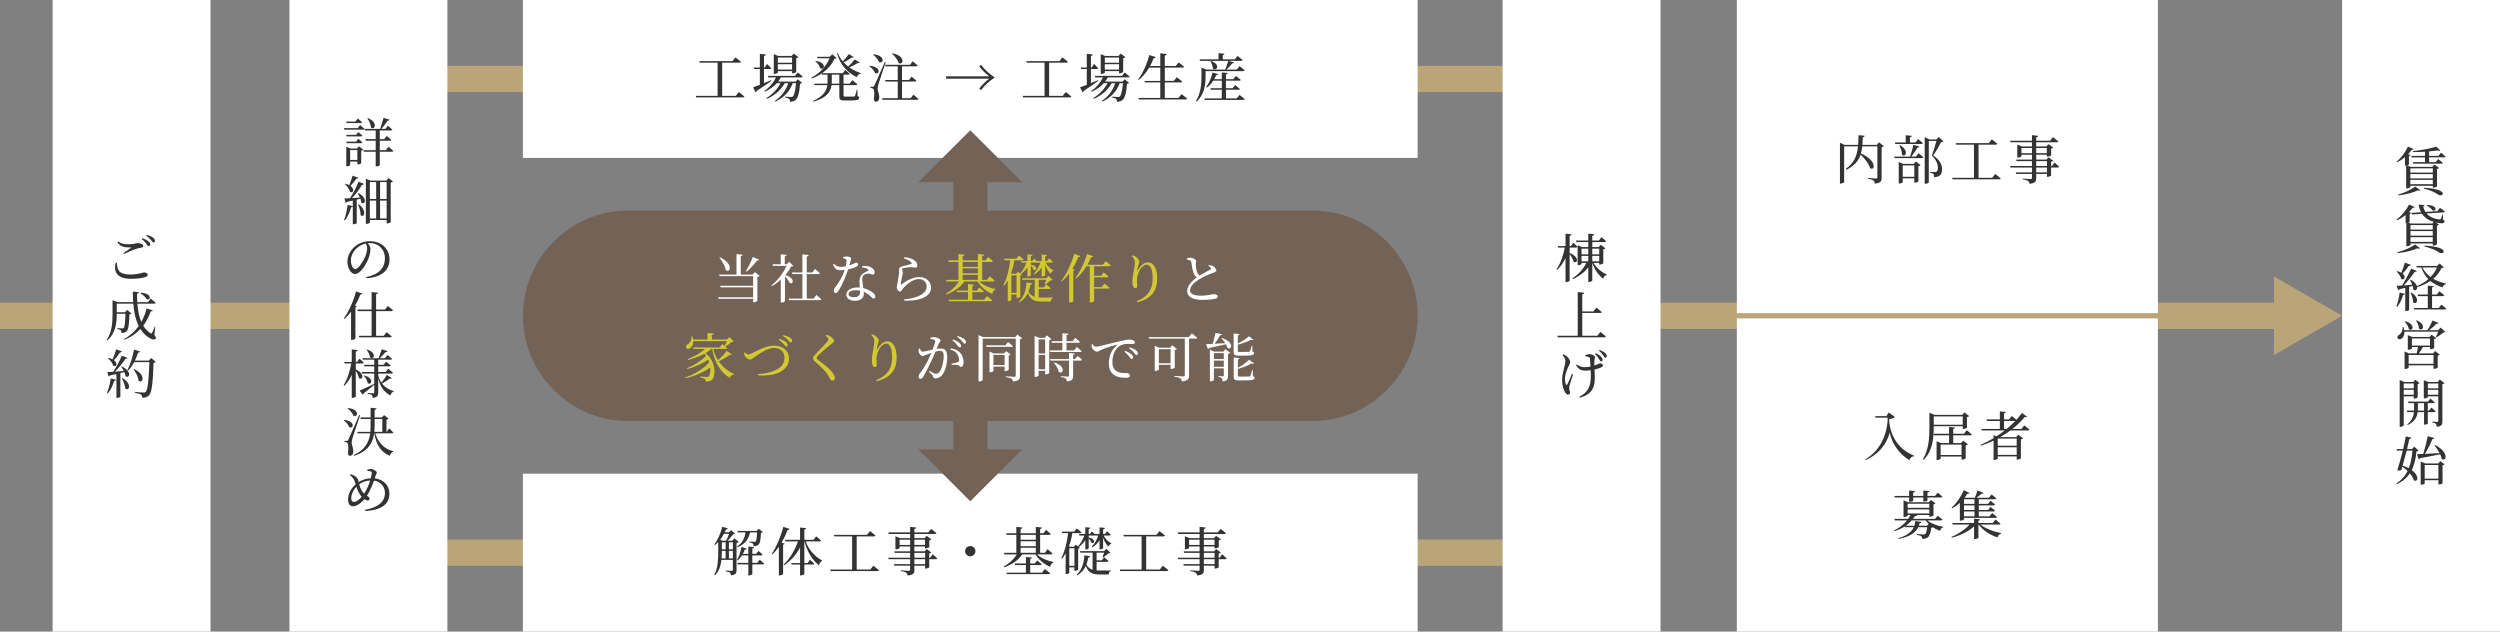 <?xml version="1.0" encoding="UTF-8"?>
<svg id="uuid-c7c4769e-30f6-44cb-98ed-1370794b476a" data-name="レイヤー 2" xmlns="http://www.w3.org/2000/svg" width="950" height="240" viewBox="0 0 950 240">
  <rect x="0" y="0" width="950" height="240" fill="#808080" stroke="none"/>
  <defs>
    <style>
      .uuid-7d24c671-6c30-478e-a4bb-52f2bb9d3d48 {
        stroke: #b9a578;
        stroke-width: 10px;
      }

      .uuid-7d24c671-6c30-478e-a4bb-52f2bb9d3d48, .uuid-04bf7034-854d-42c7-b8dc-04ce2939b9b7 {
        fill: none;
        stroke-miterlimit: 10;
      }

      .uuid-88e755c4-7827-4d30-ac2e-4c62c85b1db3 {
        fill: #fff;
      }

      .uuid-1481bd2e-e6ca-44e7-b56b-2b29472d7216 {
        fill: #736357;
      }

      .uuid-335f264c-2987-4cc8-a0d6-a4f90cc0904c {
        fill: #333;
      }

      .uuid-be950ab7-fb21-4666-a349-8c4fba091989 {
        fill: #b9a578;
      }

      .uuid-b85c0549-e977-4ea0-b225-9ad478668785 {
        fill: #d2c832;
      }

      .uuid-04bf7034-854d-42c7-b8dc-04ce2939b9b7 {
        stroke: #736357;
        stroke-width: 13px;
      }
    </style>
  </defs>
  <g id="uuid-545885bd-977b-4a62-8763-c433d21c2d3c" data-name="レイヤー 1">
    <g>
      <line class="uuid-7d24c671-6c30-478e-a4bb-52f2bb9d3d48" y1="120" x2="140" y2="120"/>
      <g>
        <line class="uuid-7d24c671-6c30-478e-a4bb-52f2bb9d3d48" x1="609.138" y1="120" x2="868.473" y2="120"/>
        <polygon class="uuid-be950ab7-fb21-4666-a349-8c4fba091989" points="864.096 134.959 890 120.001 864.096 105.042 864.096 134.959"/>
      </g>
      <line class="uuid-7d24c671-6c30-478e-a4bb-52f2bb9d3d48" x1="140" y1="30" x2="601" y2="30"/>
      <line class="uuid-7d24c671-6c30-478e-a4bb-52f2bb9d3d48" x1="140" y1="210" x2="601" y2="210"/>
      <g>
        <rect class="uuid-88e755c4-7827-4d30-ac2e-4c62c85b1db3" x="20" width="60" height="240"/>
        <g>
          <path class="uuid-335f264c-2987-4cc8-a0d6-a4f90cc0904c" d="M44.441,99.858c.06,2.621.64,4.461,5.021,4.461,3.301,0,4.761-.8,5.301-.8.56,0,1.36.32,1.36.88,0,.44-.22.64-.9.88-.98.34-2.8.66-5.401.66-5.281,0-6.722-2.5-5.881-6.082h.5ZM46.941,96.157c.92-.62,2.081-1.44,2.761-1.9.18-.14.16-.2-.1-.22-2.241,0-3.741-.18-4.961-1.94l.26-.32c1.32.88,2.221,1.04,3.821,1.04,2.421,0,2.901-.44,3.721-.44.8,0,2,.44,2,1,0,.42-.24.62-.8.74-.58.1-1.22.2-2.141.52-1.04.32-2.841,1.161-4.341,1.88l-.22-.36ZM54.063,90.496c1.04.36,1.86.8,2.38,1.3.48.42.64.78.64,1.16,0,.36-.2.58-.54.58-.32-.02-.56-.4-.92-.9-.4-.5-.92-1.16-1.801-1.84l.24-.3ZM55.803,89.256c1.061.3,1.86.68,2.361,1.08.54.4.72.8.72,1.22,0,.38-.18.58-.5.58-.36,0-.56-.4-1-.9-.42-.48-.86-.98-1.8-1.681l.22-.3Z"/>
          <path class="uuid-335f264c-2987-4cc8-a0d6-a4f90cc0904c" d="M58.644,127.26c.64.86.7,1.24.5,1.46-.56.68-1.94.08-2.88-.62-1.181-.82-2.141-1.86-2.901-3.081-1.54,1.661-3.541,3.101-6.081,4.081l-.18-.26c2.36-1.26,4.221-3,5.621-4.961-1.2-2.38-1.8-5.281-2.081-8.482h-6.281v3.261h3.121l.84-.86,1.64,1.34c-.14.16-.38.26-.78.3-.12,4.081-.4,5.861-1.161,6.521-.46.42-1.1.58-1.86.58,0-.4-.06-.8-.3-1.04-.2-.22-.74-.4-1.28-.5l.02-.32c.52.04,1.46.12,1.82.12.28,0,.44-.04.58-.18.36-.34.58-2.021.66-5.381h-3.301c0,3.121-.3,7.302-3.521,10.062l-.26-.2c1.98-2.941,2.181-6.602,2.181-9.962v-5.061l1.88.74h5.961c-.1-1.3-.14-2.641-.14-4.021l2.34.26c-.04.26-.22.5-.72.56-.02,1.081,0,2.141.08,3.201h4.041l1.04-1.32s1.22.94,1.94,1.581c-.06.22-.26.32-.52.32h-6.461c.18,2.521.62,4.921,1.5,6.921.92-1.64,1.58-3.38,1.98-5.121l2.38.76c-.08.26-.26.38-.8.36-.62,1.86-1.541,3.741-2.821,5.441.68,1.14,1.561,2.081,2.661,2.781.36.28.5.28.7-.08.26-.5.7-1.521.98-2.34l.22.06-.36,3.081ZM53.483,111.256c4.461.16,3.801,3.161,2.26,2.44-.42-.82-1.52-1.76-2.42-2.241l.16-.2Z"/>
          <path class="uuid-335f264c-2987-4cc8-a0d6-a4f90cc0904c" d="M40.64,149.34c.62-1.44,1.18-3.541,1.44-5.542l2.021.52c-.08.24-.28.4-.72.42-.54,1.8-1.4,3.601-2.421,4.761l-.32-.16ZM46.301,139.277c4.121,1.92,2.801,4.821,1.42,3.661-.08-.48-.26-1-.48-1.521l-1.5.36v8.942c0,.12-.5.48-1.24.48h-.26v-9.062c-.74.16-1.56.34-2.44.52-.12.26-.32.4-.52.42l-.5-1.7c.5,0,1.3-.04,2.26-.1,1.2-1.84,2.5-4.301,3.281-6.141l2.161.86c-.1.22-.36.38-.8.32-.92,1.44-2.46,3.381-4.001,4.921,1.021-.08,2.161-.16,3.341-.24-.3-.6-.64-1.161-.96-1.601l.24-.12ZM46.361,133.556c-.08.22-.34.4-.76.36-.66,1.04-1.5,2.12-2.3,2.94,1.7,1.24.82,2.841-.28,2.101-.26-.98-1.22-2.161-2-2.821l.18-.18c.66.16,1.18.36,1.601.6.46-1.061.96-2.461,1.34-3.801l2.22.8ZM46.562,143.678c3.861,2.301,2.4,5.201,1.04,3.941-.1-1.2-.72-2.8-1.28-3.821l.24-.12ZM59.204,137.517c-.16.18-.42.3-.86.34-.18,6.601-.6,11.142-1.66,12.322-.64.68-1.48.98-2.641.98,0-.5-.1-.94-.42-1.18-.38-.3-1.4-.56-2.381-.74l.02-.32c1.081.1,2.801.26,3.321.26.42,0,.6-.08.82-.3.8-.7,1.18-5.341,1.36-11.262h-5.801c-.66,1.24-1.42,2.34-2.281,3.221l-.28-.18c1.04-1.96,2.021-4.901,2.521-7.802l2.32.7c-.1.22-.3.42-.74.42-.36,1.06-.78,2.1-1.24,3.061h5.281l.92-.98,1.74,1.46ZM50.962,140.258c4.741,2.24,3.261,5.741,1.7,4.381-.1-1.42-1.06-3.141-1.92-4.241l.22-.14Z"/>
        </g>
      </g>
      <g>
        <rect class="uuid-88e755c4-7827-4d30-ac2e-4c62c85b1db3" x="110" width="60" height="240"/>
        <g>
          <path class="uuid-335f264c-2987-4cc8-a0d6-a4f90cc0904c" d="M136.841,47.536s1.021.84,1.661,1.42c-.06.22-.24.32-.52.32h-7.162l-.16-.58h5.261l.92-1.16ZM131.68,46.756l-.16-.56h3.541l.88-1.16s1.04.82,1.66,1.42c-.06.2-.24.3-.52.3h-5.401ZM135.301,51.257l.86-1.06s.94.76,1.541,1.32c-.04.22-.24.32-.52.32h-5.461l-.16-.58h3.741ZM131.72,54.418l-.16-.58h3.741l.86-1.1s.94.78,1.541,1.36c-.04.22-.24.32-.52.32h-5.461ZM136.381,55.598l1.7,1.28c-.14.16-.42.32-.82.38v4.741c-.02.14-.72.48-1.22.48h-.24v-1.1h-2.741v1.36c0,.14-.64.48-1.26.48h-.22v-7.462l1.56.7h2.46l.78-.86ZM135.801,60.779v-3.761h-2.741v3.761h2.741ZM147.624,55.778s1.161.9,1.841,1.561c-.06.22-.26.32-.541.32h-4.601v5.121c0,.1-.5.44-1.32.44h-.24v-5.562h-4.501l-.16-.58h4.661v-3.601h-3.781l-.16-.6h3.941v-3.301h-4.101l-.16-.6h5.941c.46-1.24.98-2.96,1.3-4.201l2.301.7c-.08.24-.32.4-.76.38-.56.88-1.46,2.121-2.34,3.121h1.5l.94-1.2s1.08.86,1.7,1.48c-.06.22-.22.32-.5.32h-4.261v3.301h1.7l.92-1.22s1.1.88,1.76,1.5c-.06.22-.24.32-.52.32h-3.861v3.601h2.32l.98-1.3ZM139.822,44.856c4.081,1.801,2.521,4.841,1.12,3.561-.02-1.16-.68-2.541-1.36-3.441l.24-.12Z"/>
          <path class="uuid-335f264c-2987-4cc8-a0d6-a4f90cc0904c" d="M136.161,73.358c3.801,2.021,2.441,4.761,1.141,3.601-.04-.46-.18-.96-.36-1.46l-1.38.36v8.882c0,.12-.5.48-1.24.48h-.26v-6.742c-.1.16-.32.28-.66.3-.5,1.9-1.32,3.741-2.341,4.981l-.32-.18c.6-1.5,1.12-3.641,1.34-5.721l1.98.48v-2.12c-.66.16-1.36.32-2.141.48-.12.24-.32.38-.52.42l-.54-1.7c.48,0,1.24-.04,2.16-.1,1.24-1.9,2.48-4.361,3.221-6.281l2.101.84c-.1.24-.36.38-.78.34-.86,1.521-2.3,3.461-3.821,5.061.92-.06,1.96-.12,3.021-.2-.24-.601-.56-1.161-.84-1.601l.24-.12ZM136.161,67.536c-.08.24-.32.4-.74.36-.68.98-1.521,2.021-2.301,2.721,1.92,1.32.98,3.061-.16,2.24-.2-1-1.12-2.201-1.88-2.92l.18-.14c.58.16,1.08.36,1.46.58.44-.96.9-2.34,1.24-3.621l2.2.78ZM136.341,77.619c3.341,2.581,1.9,5.361.68,4.121.02-1.28-.48-2.94-.94-4.021l.26-.1ZM149.324,68.997c-.14.16-.4.32-.86.38v15.023c0,.1-.58.48-1.32.48h-.22v-1.28h-6.381v.96c0,.14-.5.5-1.26.5h-.26v-17.144l1.76.72h6.042l.82-1,1.681,1.36ZM140.542,69.197v6.421h2.4v-6.421h-2.4ZM140.542,83.02h2.4v-6.801h-2.4v6.801ZM144.423,69.197v6.421h2.501v-6.421h-2.501ZM146.924,83.02v-6.801h-2.501v6.801h2.501Z"/>
          <path class="uuid-335f264c-2987-4cc8-a0d6-a4f90cc0904c" d="M139.162,105.28c4.901-.96,7.102-3.541,7.102-7.082,0-3.561-2.521-5.841-5.781-5.841-.24,0-.5.02-.74.04.52.62,1.02,1.42,1.02,2.24,0,.96-.22,2.141-.64,3.301-.86,2.42-3.121,6.182-5.261,6.182-1.44,0-2.84-2.201-2.84-4.701,0-1.94.94-4.101,2.741-5.661,1.6-1.42,3.641-2.101,5.861-2.101,4.221,0,7.402,2.821,7.402,6.941,0,3.421-2.261,6.742-8.782,7.122l-.08-.44ZM138.962,92.537c-1.36.3-2.661,1-3.661,2.02-1.22,1.241-1.96,2.741-1.96,4.441,0,1.8.82,3.26,1.64,3.26,1.24,0,3.041-3,3.801-4.721.4-1,.74-2.261.74-3.201,0-.72-.24-1.28-.56-1.8Z"/>
          <path class="uuid-335f264c-2987-4cc8-a0d6-a4f90cc0904c" d="M137.722,111.556c-.1.24-.34.42-.76.38-.6,1.52-1.3,2.96-2.081,4.281l.78.28c-.08.16-.26.3-.6.36v11.783c-.04.14-.7.52-1.34.52h-.32v-10.722c-.78,1.06-1.621,1.98-2.48,2.76l-.28-.18c1.76-2.441,3.621-6.362,4.641-10.262l2.44.8ZM142.923,118.218v9.382h2.88l1.101-1.38s1.22.96,1.96,1.641c-.04.22-.24.32-.541.32h-11.822l-.16-.58h4.861v-9.382h-5.281l-.16-.6h5.441v-6.642l2.441.24c-.06.3-.22.5-.72.58v5.821h3.361l1.08-1.34s1.22.92,1.96,1.62c-.06.22-.28.32-.54.32h-5.861Z"/>
          <path class="uuid-335f264c-2987-4cc8-a0d6-a4f90cc0904c" d="M135.201,140.358c3.821,1.84,2.44,4.421,1.18,3.301-.14-.88-.68-2-1.18-2.841v9.842c0,.18-.64.52-1.22.52h-.32v-8.722c-.72,1.521-1.64,2.921-2.8,4.141l-.28-.26c1.48-2.3,2.38-5.261,2.881-8.222h-2.521l-.16-.58h2.88v-4.761l2.261.24c-.06.3-.2.5-.72.58v3.941h.48l.92-1.24s1.04.88,1.66,1.5c-.06.22-.26.32-.52.32h-2.541v2.241ZM148.884,143.698c-.14.2-.3.28-.76.14-.72.58-1.86,1.32-2.941,1.92,1.18,1.521,2.781,2.341,4.401,2.861l-.02.22c-.6.16-1.02.72-1.2,1.48-2.28-1.32-3.821-3.041-4.641-6.582v5.401c0,1.1-.24,1.88-2.121,2.061-.04-.46-.14-.82-.36-1.041-.24-.24-.64-.42-1.46-.54v-.28s1.64.12,2,.12c.32,0,.42-.12.42-.38v-2.86c-.94.76-2.241,1.9-4.001,3.24-.02.26-.14.46-.32.561l-1.24-1.581c.96-.38,3.261-1.46,5.541-2.561l.02.04v-3.961h-4.601l-.16-.6h4.761v-2.141h-3.721l-.16-.6h3.881v-1.94h-4.321l-.16-.56h6.141c.4-1,.9-2.38,1.18-3.38l2.221.66c-.08.24-.32.4-.74.38-.56.66-1.4,1.58-2.16,2.34h1.9l.98-1.2s1.1.84,1.76,1.46c-.06.22-.24.3-.5.3h-4.781v1.94h2.06l.96-1.18s1.08.84,1.76,1.46c-.06.22-.24.32-.52.32h-4.261v2.141h2.84l.96-1.24s1.14.88,1.8,1.521c-.06.22-.26.32-.52.32h-5.081v.66c.28,1.12.7,2.021,1.2,2.781.78-.92,1.68-2.161,2.1-2.921l1.86,1.22ZM138.502,142.678c3.941,1.18,2.541,3.961,1.2,2.881-.08-.94-.76-2.061-1.42-2.741l.22-.14ZM139.522,132.836c3.921,1.3,2.48,4.121,1.1,2.981-.08-.98-.72-2.121-1.3-2.861l.2-.12Z"/>
          <path class="uuid-335f264c-2987-4cc8-a0d6-a4f90cc0904c" d="M130.8,159.577c4.521.48,3.48,3.641,1.88,2.701-.28-.92-1.24-1.94-2.061-2.521l.18-.18ZM136.861,157.777c-.92,2.681-2.601,7.642-2.9,8.682-.18.66-.34,1.34-.32,1.86.02.92.66,1.761.6,3.441-.04.86-.5,1.44-1.26,1.44-.4,0-.7-.34-.78-1,.32-2.021.2-3.661-.26-3.961-.28-.2-.58-.26-1-.3v-.42h.9c.26,0,.32-.02.52-.44q.4-.72,4.121-9.382l.38.08ZM132.24,155.056c4.681.5,3.701,3.781,2.041,2.881-.32-.98-1.36-2.081-2.22-2.721l.18-.16ZM142.603,164.658c1,3.421,3.301,5.941,6.862,6.801l-.02.2c-.6.2-1.101.72-1.28,1.541-3.521-1.44-5.141-4.181-5.941-8.542h-.04c-.52,3.721-2.38,6.821-7.622,8.562l-.16-.3c4.241-1.94,5.821-4.801,6.281-8.262h-4.781l-.16-.56h5.001c.06-.64.08-1.32.08-2v-2.88h-3.721l-.16-.581h3.881v-3.701l2.241.24c-.04.28-.18.48-.7.56v2.9h2.72l.86-.9,1.74,1.34c-.14.16-.44.32-.82.4v4.621h.1l.9-1.32s1.04.92,1.621,1.581c-.04.22-.24.3-.521.3h-6.361ZM142.363,162.098c0,.68-.04,1.34-.1,2h3.021v-4.881h-2.92v2.88Z"/>
          <path class="uuid-335f264c-2987-4cc8-a0d6-a4f90cc0904c" d="M139.542,178.576c.4-.22.9-.38,1.32-.38.88,0,2.32.78,2.32,1.38,0,.42-.3.68-.48,1.24-.1.32-.18.64-.28.96,3.46.4,5.561,2.84,5.561,5.841,0,3.3-2.141,6.201-9.202,6.561l-.08-.46c6.021-1.08,7.582-3.781,7.582-6.421,0-2.2-1.521-4.301-4.141-4.661-.4,1.141-.9,2.381-1.72,4.001-.34.66-.66,1.24-1,1.76l.14.08c.46.2.88.54.88,1.081,0,.4-.28.62-.72.62-.4,0-.86-.26-1.22-.5-.52.6-1.041,1.081-1.561,1.5-.8.62-1.72,1.22-2.88,1.22-1.24,0-1.801-1.28-1.801-2.541,0-2.781,1.781-4.881,2.881-5.821-.14-.48-.28-.94-.42-1.32-.28-.78-.92-1.48-1.801-2.26l.22-.26c.62.16,1.24.38,1.66.66.46.34,1.101.76,1.32,1.621.06.2.12.44.18.72,1.18-.76,2.661-1.38,4.621-1.46.18-.78.3-1.44.36-1.96.04-.44-.18-.58-.5-.68-.34-.1-.74-.14-1.2-.16l-.04-.36ZM137.441,188.758c-.58-.62-1.02-1.36-1.34-2.041-.26-.54-.48-1.16-.68-1.76-1.3,1.4-1.96,3.141-1.96,4.241,0,1.08.4,1.541.94,1.541.7,0,1.22-.3,1.84-.78.38-.3.8-.7,1.2-1.2ZM140.682,182.597c-1.52.06-2.9.46-4.181,1.42.18.7.44,1.48.8,2.181.32.56.68,1.02,1.06,1.38.32-.46.62-.96.86-1.44.62-1.18,1.12-2.42,1.46-3.541Z"/>
        </g>
      </g>
      <g>
        <rect class="uuid-88e755c4-7827-4d30-ac2e-4c62c85b1db3" x="890" width="60" height="240"/>
        <g>
          <path class="uuid-335f264c-2987-4cc8-a0d6-a4f90cc0904c" d="M913.881,59.717c-.9.74-1.92,1.44-2.98,1.94l-.2-.22c1.86-1.521,3.541-3.901,4.301-5.721l2.201.9c-.1.2-.26.32-.74.28-.36.54-.84,1.12-1.4,1.7l.94.36c-.06.16-.28.3-.6.36v3.121c-.02.1-.3.28-.66.4l1.3.561h8.242l.8-.88,1.741,1.32c-.12.14-.4.3-.76.36v6.622c-.02.14-.82.48-1.34.48h-.26v-.7h-8.542v.46c0,.16-.68.52-1.34.52h-.24v-8.682c-.06.02-.14.02-.2.02h-.26v-3.201ZM911.3,73.94c2.44-.66,5.141-2,6.461-3.041l1.96,1.34c-.14.2-.5.26-1,.12-1.74.84-4.641,1.6-7.321,1.88l-.1-.3ZM915.921,63.958v1.62h8.542v-1.62h-8.542ZM924.463,67.779v-1.641h-8.542v1.641h8.542ZM924.463,69.999v-1.64h-8.542v1.64h8.542ZM927.564,58.037s1.08.84,1.76,1.46c-.06.2-.26.3-.52.3h-5.741v1.82h2.5l.96-1.16s1.08.82,1.76,1.42c-.04.22-.24.32-.52.32h-10.722l-.16-.58h4.621v-1.82h-5.061l-.16-.56h5.221v-1.58c-1.521.08-3.101.14-4.561.14l-.06-.36c3.041-.32,6.881-1.08,8.922-1.7l1.541,1.48c-.2.16-.56.16-1.04-.04-.92.14-2.041.26-3.241.36v1.7h3.541l.96-1.2ZM921.143,71.339c9.902.54,7.121,3.821,5.401,2.641-1.06-.78-2.92-1.68-5.481-2.34l.08-.3Z"/>
          <path class="uuid-335f264c-2987-4cc8-a0d6-a4f90cc0904c" d="M928.284,83.458c.64.32.72.5.64.82-.2.72-1.32.66-2.5.4-.24-.04-.48-.1-.72-.14l1.101.84c-.12.14-.4.28-.76.36v7.102c-.02.12-.82.48-1.34.48h-.26v-.8h-8.461v.541c0,.16-.68.5-1.32.5h-.26v-8.862h-.28v-2.981c-.98.78-2.101,1.48-3.261,2l-.2-.24c2.041-1.5,3.921-3.901,4.761-5.761l2.16.96c-.12.22-.28.32-.74.24-.38.54-.86,1.1-1.42,1.66l.84.32c-.06.16-.28.3-.6.36v2.96c-.02.06-.2.2-.48.32l.92.4h8.162l.56-.64c-2.161-.64-3.561-1.68-4.441-3.061l-3.861.26-.2-.6,3.701-.24c-.46-.86-.76-1.84-.96-2.9l2.28.16c-.04.22-.2.42-.54.5.16.74.44,1.46.86,2.12l4.581-.3.92-1.26s1.18.78,1.88,1.34c-.04.24-.24.36-.5.38l-6.441.42c.92,1.081,2.36,1.92,4.641,2.241.44.08.62.04.74-.18.2-.34.46-1.04.64-1.66l.24.02-.08,1.92ZM910.96,95.86c2.541-.6,5.421-1.92,6.802-2.96l1.86,1.44c-.18.18-.52.2-1.02.04-1.821.8-4.761,1.56-7.542,1.8l-.1-.32ZM915.981,85.518v1.721h8.461v-1.721h-8.461ZM915.981,89.559h8.461v-1.76h-8.461v1.76ZM924.443,91.919v-1.78h-8.461v1.78h8.461ZM921.322,93.339c10.083.5,7.302,3.781,5.582,2.621-1.121-.78-3.041-1.68-5.662-2.32l.08-.3ZM922.323,77.896c4.201.08,3.46,2.701,2.061,2.061-.44-.64-1.44-1.42-2.221-1.86l.16-.2Z"/>
          <path class="uuid-335f264c-2987-4cc8-a0d6-a4f90cc0904c" d="M910.62,116.42c.54-1.36,1.02-3.361,1.24-5.241l2.041.5c-.06.22-.28.42-.72.42-.5,1.701-1.3,3.381-2.24,4.481l-.32-.16ZM916.121,100.636c-.08.22-.34.4-.76.38-.68,1-1.541,2.12-2.361,2.96,1.48,1.22.54,2.741-.54,1.98-.2-.96-1.04-2.101-1.74-2.761l.2-.16c.66.16,1.2.38,1.6.62.44-1.08.94-2.541,1.34-3.861l2.26.84ZM929.444,107.978c-.62.1-1.081.56-1.3,1.26-1.781-.6-3.321-1.4-4.601-2.48-1.4.98-3.081,1.76-5.041,2.34.08,1-.7,1.6-1.46.92-.02-.44-.1-.9-.26-1.38-.38.12-.82.24-1.3.36v8.742c0,.12-.48.46-1.24.46h-.24v-8.822c-.66.16-1.38.34-2.181.52-.12.24-.3.38-.5.42l-.6-1.72c.48,0,1.22-.04,2.101-.1,1.18-1.94,2.561-4.541,3.4-6.421l2.181.88c-.08.24-.36.38-.8.32-.98,1.46-2.621,3.521-4.141,5.181.96-.08,2.06-.16,3.181-.24-.24-.66-.561-1.3-.86-1.8l.24-.12c1.48.76,2.18,1.661,2.4,2.421,1.66-.7,3.141-1.601,4.361-2.661-1.18-1.18-2.061-2.621-2.681-4.421h-1.7l-.18-.58h7.862l.96-.92,1.601,1.44c-.14.16-.36.22-.84.24-.76,1.561-1.8,2.941-3.181,4.121,1.42.84,3.081,1.44,4.861,1.82l-.04.22ZM916.241,111.139c3.621,2.18,2.061,5.001.76,3.741,0-1.2-.52-2.681-1.02-3.661l.26-.08ZM927.724,115.74s1.16.9,1.86,1.56c-.06.22-.24.3-.54.3h-11.623l-.16-.56h5.301v-4.521h-3.701l-.16-.6h3.861v-3.381l2.221.22c-.04.24-.18.4-.6.48v2.681h1.8l.98-1.241s1.14.88,1.84,1.521c-.06.22-.26.32-.541.32h-4.081v4.521h2.541l1-1.3ZM920.542,101.637c.7,1.48,1.76,2.68,3.061,3.641,1.06-1.08,1.9-2.32,2.46-3.641h-5.521Z"/>
          <path class="uuid-335f264c-2987-4cc8-a0d6-a4f90cc0904c" d="M929.204,126.137c-.16.16-.38.2-.76.22-.64.6-1.74,1.36-2.561,1.821l-.24-.14c.28-.54.62-1.34.86-2h-12.823c.04,1.32-.46,2.22-1.04,2.621-.54.38-1.32.36-1.561-.18-.18-.5.1-.94.56-1.22.78-.46,1.46-1.64,1.36-2.98h.32c.14.42.24.82.3,1.2h8.822c.68-1.081,1.46-2.561,1.9-3.701l2.36.94c-.1.2-.36.34-.8.28-.7.76-1.8,1.72-2.86,2.48h3.44l.98-1,1.74,1.661ZM925.343,133.399l1.8,1.38c-.14.16-.42.32-.82.4v4.521c-.02.12-.84.46-1.36.46h-.22v-1.34h-9.462v.9c0,.14-.68.48-1.32.48h-.22v-6.622l1.661.72h2.94c.18-.74.38-1.7.5-2.4h-2.32v.52c0,.12-.7.48-1.34.48h-.22v-5.561l1.681.7h6.561l.8-.84,1.74,1.28c-.12.14-.42.3-.76.38v3.401c-.02.14-.82.44-1.32.44h-.26v-.8h-2.701c-.44.74-1.04,1.7-1.54,2.4h5.381l.8-.9ZM914.001,122.056c4.161,1.22,2.8,4.121,1.36,3.021-.16-.98-.9-2.16-1.581-2.88l.22-.14ZM924.743,138.24v-3.341h-9.462v3.341h9.462ZM916.521,131.318h6.881v-2.701h-6.881v2.701ZM918.342,121.716c3.861,1.66,2.221,4.421.88,3.161-.04-1.041-.581-2.241-1.101-3.041l.22-.12Z"/>
          <path class="uuid-335f264c-2987-4cc8-a0d6-a4f90cc0904c" d="M913.421,150.598v11.002c0,.2-.54.6-1.26.6h-.28v-17.824l1.64.78h3.521l.76-.86,1.66,1.28c-.12.12-.4.28-.74.36v5.041c-.02.16-.76.52-1.26.52h-.24v-.9h-3.801ZM913.421,145.716v1.841h3.801v-1.841h-3.801ZM917.222,149.998v-1.88h-3.801v1.88h3.801ZM922.562,156.619v4.341c0,.08-.46.4-1.18.4h-.24v-4.741h-2.441c-.22,1.741-1,3.601-3.761,4.881l-.2-.26c1.82-1.36,2.4-3,2.561-4.621h-2.541l-.16-.58h2.741c.02-.24.02-.48.02-.72v-2.12h-2.18l-.14-.58h7.602l.9-1.141s1.02.8,1.62,1.4c-.04.22-.22.32-.5.32h-2.101v2.84h.5l.9-1.14s.98.8,1.581,1.4c-.06.22-.26.32-.54.32h-2.441ZM921.143,156.039v-2.84h-2.361v2.12c0,.24,0,.48-.02.72h2.381ZM928.944,145.617c-.12.14-.44.32-.84.38v14.123c0,1.2-.24,1.88-2.121,2.081-.06-.5-.14-.9-.36-1.121-.26-.26-.66-.44-1.38-.58v-.3s1.54.12,1.9.12c.3,0,.4-.12.4-.4v-9.322h-3.961v.3c0,.16-.68.5-1.3.5h-.24v-6.962l1.62.72h3.681l.76-.96,1.84,1.42ZM922.583,145.716v1.841h3.961v-1.841h-3.961ZM926.543,149.998v-1.88h-3.961v1.88h3.961Z"/>
          <path class="uuid-335f264c-2987-4cc8-a0d6-a4f90cc0904c" d="M919.042,171.177c-.14.2-.32.26-.76.3-.28,2.561-.74,5.021-1.82,7.161,3.081,2.241,2.32,4.781.82,3.881-.24-.86-.82-1.76-1.541-2.621-1.1,1.641-2.661,3.021-4.961,4.081l-.2-.26c2.021-1.26,3.381-2.88,4.301-4.741-.64-.62-1.32-1.18-1.98-1.661-.14.48-.28.92-.4,1.32-.3.22-.92.24-1.541.06.601-1.72,1.42-4.681,2.101-7.461h-2.18l-.18-.58h2.5c.44-1.9.8-3.661.98-4.821l2.181.48c-.08.26-.28.44-.8.44-.18.94-.5,2.34-.88,3.901h1.86l.88-.92,1.621,1.44ZM914.541,171.237c-.48,1.9-1.04,3.961-1.541,5.701.92.3,1.681.62,2.341.98.8-2.021,1.18-4.281,1.38-6.682h-2.181ZM925.323,169.116c5.521,2.741,4.221,6.622,2.521,5.261-.1-.56-.3-1.16-.58-1.76-1.9.42-4.381.92-7.622,1.48-.14.26-.36.4-.56.44l-.6-1.96c.56,0,1.36-.04,2.34-.08.68-2.101,1.36-4.761,1.72-6.721l2.5.66c-.08.26-.28.44-.74.44-.64,1.6-1.681,3.761-2.841,5.601,1.601-.08,3.541-.18,5.581-.3-.56-1.081-1.3-2.141-1.96-2.921l.24-.14ZM927.304,175.218l1.62,1.24c-.12.16-.32.28-.76.34v6.842c0,.1-.561.44-1.3.44h-.28v-1.601h-5.201v1.26c0,.12-.46.44-1.26.44h-.26v-8.782l1.76.72h4.901l.78-.9ZM926.583,181.899v-5.201h-5.201v5.201h5.201Z"/>
        </g>
      </g>
      <g>
        <rect class="uuid-88e755c4-7827-4d30-ac2e-4c62c85b1db3" x="571" width="60" height="240"/>
        <g>
          <path class="uuid-335f264c-2987-4cc8-a0d6-a4f90cc0904c" d="M596.461,96.137c4.121,1.68,2.841,4.341,1.5,3.261-.22-.88-.9-2.021-1.5-2.841v10.103c0,.18-.64.52-1.24.52h-.32v-9.122c-.8,1.68-1.84,3.201-3.141,4.521l-.28-.24c1.561-2.28,2.581-5.301,3.161-8.262h-2.541l-.16-.58h2.96v-4.701l2.28.24c-.04.3-.2.5-.72.58v3.881h.5l.88-1.26s1.021.88,1.601,1.521c-.04.22-.24.32-.52.32h-2.461v2.061ZM605.543,99.918c1.141,1.96,3.161,3.581,5.021,4.381l-.04.22c-.621.08-1.101.58-1.32,1.4-1.741-1.3-3.221-3.361-4.141-6.001v6.662c0,.2-.66.58-1.2.58h-.32v-5.581c-1.42,1.86-3.4,3.36-5.801,4.481l-.22-.3c2.32-1.48,4.161-3.561,5.281-5.841h-1.821v.34c0,.14-.5.48-1.24.48h-.24v-7.562l1.72.72h2.32v-1.92h-4.541l-.16-.581h4.701v-2.62l2.261.24c-.06.28-.2.48-.74.56v1.82h2.541l.94-1.28s1.1.88,1.74,1.541c-.06.22-.24.32-.5.32h-4.721v1.92h2.44l.8-.9,1.76,1.38c-.12.14-.42.3-.82.38v5.301c-.02.14-.8.46-1.3.46h-.24v-.6h-2.161ZM600.982,94.497v2.14h2.561v-2.14h-2.561ZM603.542,99.318v-2.101h-2.561v2.101h2.561ZM605.063,94.497v2.14h2.641v-2.14h-2.641ZM607.704,99.318v-2.101h-2.641v2.101h2.641Z"/>
          <path class="uuid-335f264c-2987-4cc8-a0d6-a4f90cc0904c" d="M608.144,126.14s1.32,1,2.101,1.72c-.06.22-.26.32-.54.32h-17.744l-.18-.6h7.762v-16.604l2.44.26c-.06.3-.22.5-.72.58v6.542h4.221l1.141-1.46s1.3,1,2.06,1.7c-.06.22-.24.32-.54.32h-6.881v8.662h5.741l1.14-1.44Z"/>
          <path class="uuid-335f264c-2987-4cc8-a0d6-a4f90cc0904c" d="M597.781,142.278c-.46,1.32-1.08,3.201-1.28,3.96-.12.44-.22.84-.22,1.32,0,.66.32,1.021.32,1.701,0,.46-.28.72-.7.72-.46,0-.84-.36-1.14-.88-.54-.86-1.16-2.38-1.16-4.841,0-2.601,1.26-5.501,1.26-7.122,0-.78-.48-1.46-1.14-2.201l.26-.26c.521.18.84.34,1.2.58.5.36,1.48,1.38,1.48,2.32,0,.5-.32,1.02-.62,1.66-.64,1.32-1.36,3.121-1.36,4.801,0,.94.18,1.62.38,2.041.16.3.32.32.5.02.38-.64,1.24-2.701,1.78-4.021l.44.2ZM602.382,135.017c.5-.24,1.2-.46,1.601-.46.82,0,2.14.56,2.14,1.16,0,.32-.26.66-.28,1.36-.02.44-.02,1.12,0,1.82.38-.12.74-.24,1.02-.34.74-.32.94-.5,1.081-.5.5,0,1.18.28,1.18.74,0,.34-.18.56-.66.8-.54.26-1.46.58-2.541.82.1,2.12.3,5.141-.5,6.881-.92,2.14-2.74,3.121-5.021,3.841l-.22-.4c1.86-.98,3.141-2.08,3.841-4.161.6-1.581.52-3.981.44-5.901-.7.12-1.44.18-2.161.18-1.2,0-2.4-.4-3.4-2.081l.24-.28c1.081.7,1.98,1.04,3.041,1.04.66,0,1.46-.1,2.22-.26-.06-1.1-.14-2.34-.2-2.9-.04-.44-.16-.58-.42-.68-.36-.16-.88-.22-1.36-.3l-.04-.38ZM606.343,134.196c.96.44,1.621.86,2.101,1.42.42.46.54.8.52,1.18,0,.34-.24.54-.56.52-.32-.02-.48-.44-.82-.94-.32-.52-.7-1.18-1.5-1.88l.26-.3ZM607.884,132.976c.98.4,1.62.74,2.1,1.22.46.46.64.78.62,1.2-.02.34-.22.541-.56.541-.28,0-.52-.44-.86-.96-.34-.44-.72-.98-1.561-1.68l.26-.32Z"/>
        </g>
      </g>
      <g>
        <rect class="uuid-88e755c4-7827-4d30-ac2e-4c62c85b1db3" x="198.702" y="0" width="340" height="60"/>
        <g>
          <path class="uuid-335f264c-2987-4cc8-a0d6-a4f90cc0904c" d="M280.745,34.965s1.34,1,2.121,1.72c-.06.22-.26.32-.52.32h-17.784l-.18-.58h8.302v-12.603h-6.782l-.16-.58h12.583l1.14-1.44s1.3.98,2.101,1.7c-.06.22-.26.32-.56.32h-6.582v12.603h5.181l1.14-1.46Z"/>
          <path class="uuid-335f264c-2987-4cc8-a0d6-a4f90cc0904c" d="M293.123,30.724c-1.26.9-3.101,2.26-5.581,3.841-.04.24-.2.46-.4.56l-.96-1.94c.52-.18,1.44-.52,2.561-.96v-6.001h-2.141l-.16-.56h2.3v-5.201l2.3.24c-.04.28-.22.48-.72.54v4.421h.28l.88-1.36s1.02.96,1.58,1.62c-.06.2-.26.3-.5.3h-2.24v5.361c.86-.34,1.78-.72,2.7-1.12l.1.26ZM296.724,29.403c-.3.56-.64,1.1-1.021,1.6h6.622l.86-.86,1.641,1.36c-.16.16-.38.26-.8.32-.26,3.541-.86,5.521-1.76,6.221-.56.42-1.26.62-2.061.62,0-.44-.08-.84-.32-1.06-.26-.24-.86-.44-1.48-.54v-.34c.66.06,1.78.14,2.161.14.34,0,.5-.04.7-.18.5-.42.98-2.18,1.22-5.081h-1.26c-1.101,3.081-3.221,5.401-6.582,7.021l-.18-.3c2.541-1.68,4.181-4.001,5.081-6.721h-1.34c-1.4,2.541-3.741,4.581-6.761,5.981l-.22-.32c2.361-1.44,4.241-3.441,5.381-5.661h-1.4c-1.2,1.32-2.741,2.4-4.581,3.241l-.2-.28c1.98-1.32,3.521-3.181,4.461-5.161h-2.92l-.16-.58h10.302l1.021-1.28s1.16.88,1.88,1.54c-.06.22-.26.32-.521.32h-7.761ZM295.583,27.603c0,.16-.68.48-1.3.48h-.24v-7.522l1.64.7h5.101l.84-.9,1.78,1.38c-.14.14-.44.32-.84.38v5.181c-.02.16-.76.56-1.32.56h-.26v-.84h-5.401v.58ZM295.583,21.862v1.98h5.401v-1.98h-5.401ZM300.985,26.443v-2.041h-5.401v2.041h5.401Z"/>
          <path class="uuid-335f264c-2987-4cc8-a0d6-a4f90cc0904c" d="M325.865,36.525c.5.18.62.38.62.7,0,.7-.68.96-3.661.96h-1.9c-1.62,0-1.98-.36-1.98-1.54v-4.301h-2.94c-.32,2.34-1.681,4.801-6.881,6.281l-.16-.28c3.901-1.7,5.121-3.821,5.421-6.001h-4.841l-.18-.56h5.081c0-.24.02-.5.02-.74v-2.681h-2.1l-.12-.44c-1.101.74-2.341,1.38-3.741,1.88l-.2-.28c3.241-1.68,5.741-4.441,6.941-7.381h-4.581l-.18-.56h4.781l1-.96,1.661,1.48c-.16.18-.38.22-.84.26-.98,2.06-2.541,3.961-4.681,5.441h7.842l.92-1.22s1.06.86,1.68,1.46c-.04.22-.24.32-.5.32h-1.8v3.421h2.32l1.04-1.34s1.161.94,1.881,1.58c-.06.22-.26.32-.541.32h-4.701v3.901c0,.34.06.46.74.46h1.64c.74,0,1.3-.02,1.561-.02.2-.02.3-.08.42-.24.16-.3.42-1.32.66-2.361h.24l.06,2.441ZM310.002,23.142c4.441.68,3.181,3.781,1.641,2.741-.18-.92-1.021-1.98-1.821-2.581l.18-.16ZM318.944,31.784v-3.421h-2.86v2.661c0,.26,0,.5-.02.76h2.88ZM326.706,23.762c-.14.18-.3.26-.74.16-.76.52-2.041,1.18-3.221,1.68,1.32.94,2.821,1.66,4.341,2.18l-.04.22c-.68.08-1.22.56-1.48,1.32-3.561-1.74-6.261-4.641-7.481-8.962l.32-.2c.42,1.18,1.06,2.22,1.84,3.161.86-.86,1.82-2,2.301-2.761l1.9,1.12c-.14.2-.3.28-.74.18-.76.54-1.98,1.28-3.121,1.861.52.56,1.1,1.08,1.72,1.56.94-.84,1.98-1.96,2.5-2.701l1.9,1.18Z"/>
          <path class="uuid-335f264c-2987-4cc8-a0d6-a4f90cc0904c" d="M330.522,25.003c4.581.42,3.621,3.661,1.98,2.74-.3-.94-1.32-1.98-2.16-2.561l.18-.18ZM336.583,23.622c-.86,2.541-2.48,7.302-2.761,8.342-.18.64-.32,1.32-.32,1.82.02.92.68,1.781.6,3.421-.04.88-.5,1.46-1.28,1.46-.4,0-.68-.34-.76-1,.3-2.021.18-3.681-.26-3.941-.28-.2-.581-.28-1.021-.3v-.44h.92c.24,0,.32,0,.52-.42q.4-.72,4.021-9.042l.34.1ZM331.942,20.621c4.721.52,3.781,3.841,2.081,2.941-.34-1-1.38-2.14-2.26-2.781l.18-.16ZM347.085,35.965s1.2.96,1.9,1.64c-.06.22-.26.32-.521.32h-13.123l-.16-.6h5.961v-6.341h-4.621l-.16-.58h4.781v-5.201h-4.661l-.16-.58h9.502l1-1.34s1.2.94,1.88,1.6c-.06.22-.24.32-.52.32h-5.421v5.201h2.641l1-1.28s1.12.9,1.8,1.54c-.04.22-.24.32-.54.32h-4.901v6.341h3.301l1.021-1.36ZM339.144,20.242c5.241,1.08,4.101,4.801,2.32,3.701-.32-1.24-1.48-2.681-2.521-3.541l.2-.16Z"/>
          <path class="uuid-335f264c-2987-4cc8-a0d6-a4f90cc0904c" d="M359.502,29.003h16.383c-1.28-.98-2.761-2.4-3.781-3.801l.7-.56c1.36,1.86,3.401,3.641,5.221,4.801-1.82,1.16-3.861,2.941-5.221,4.801l-.7-.56c1.04-1.42,2.5-2.821,3.781-3.801h-16.383v-.88Z"/>
          <path class="uuid-335f264c-2987-4cc8-a0d6-a4f90cc0904c" d="M404.985,34.965s1.34,1,2.121,1.72c-.06.22-.26.32-.52.32h-17.784l-.18-.58h8.302v-12.603h-6.782l-.16-.58h12.583l1.14-1.44s1.3.98,2.101,1.7c-.06.22-.26.32-.56.32h-6.582v12.603h5.181l1.14-1.46Z"/>
          <path class="uuid-335f264c-2987-4cc8-a0d6-a4f90cc0904c" d="M417.363,30.724c-1.26.9-3.101,2.26-5.581,3.841-.04.24-.2.46-.4.56l-.96-1.94c.52-.18,1.44-.52,2.561-.96v-6.001h-2.141l-.16-.56h2.3v-5.201l2.3.24c-.04.28-.22.48-.72.54v4.421h.28l.88-1.36s1.02.96,1.58,1.62c-.06.2-.26.3-.5.3h-2.24v5.361c.86-.34,1.78-.72,2.7-1.12l.1.26ZM420.964,29.403c-.3.56-.64,1.1-1.021,1.6h6.622l.86-.86,1.64,1.36c-.16.16-.38.26-.8.32-.26,3.541-.86,5.521-1.76,6.221-.56.42-1.26.62-2.061.62,0-.44-.08-.84-.32-1.06-.26-.24-.86-.44-1.48-.54v-.34c.66.06,1.78.14,2.161.14.34,0,.5-.04.7-.18.5-.42.98-2.18,1.221-5.081h-1.26c-1.101,3.081-3.221,5.401-6.582,7.021l-.18-.3c2.541-1.68,4.181-4.001,5.081-6.721h-1.34c-1.4,2.541-3.741,4.581-6.761,5.981l-.22-.32c2.36-1.44,4.241-3.441,5.381-5.661h-1.4c-1.2,1.32-2.741,2.4-4.581,3.241l-.2-.28c1.98-1.32,3.521-3.181,4.461-5.161h-2.92l-.16-.58h10.302l1.021-1.28s1.16.88,1.88,1.54c-.06.22-.26.32-.521.32h-7.761ZM419.823,27.603c0,.16-.68.48-1.3.48h-.24v-7.522l1.64.7h5.101l.84-.9,1.78,1.38c-.14.14-.44.32-.84.38v5.181c-.02.16-.76.56-1.32.56h-.26v-.84h-5.401v.58ZM419.823,21.862v1.98h5.401v-1.98h-5.401ZM425.225,26.443v-2.041h-5.401v2.041h5.401Z"/>
          <path class="uuid-335f264c-2987-4cc8-a0d6-a4f90cc0904c" d="M448.965,35.765s1.34.98,2.121,1.7c-.06.22-.24.32-.52.32h-17.784l-.16-.58h8.282v-5.881h-5.861l-.14-.58h6.001v-5.061h-4.221c-1.14,1.92-2.48,3.521-3.94,4.681l-.28-.18c1.7-2.18,3.361-5.681,4.261-9.262l2.441.76c-.08.24-.32.42-.76.4-.4,1.06-.88,2.06-1.38,3h3.881v-4.821l2.44.26c-.06.28-.22.48-.72.56v4.001h4.141l1.12-1.36s1.22.9,2.061,1.64c-.06.22-.28.32-.56.32h-6.762v5.061h3.421l1.12-1.4s1.3.98,2.081,1.66c-.06.22-.26.32-.52.32h-6.102v5.881h5.201l1.14-1.44Z"/>
          <path class="uuid-335f264c-2987-4cc8-a0d6-a4f90cc0904c" d="M458.122,28.843c0,2.72-.26,6.961-3.44,9.782l-.24-.22c1.9-2.981,2.121-6.562,2.121-9.562v-3.161l1.86.74h-.3v.02h7.462c.42-.94.88-2.341,1.14-3.321l2.24.6c-.08.24-.32.4-.74.36-.52.72-1.34,1.66-2.16,2.36h3.901l1.04-1.3s1.22.92,1.94,1.56c-.04.22-.22.32-.52.32h-14.303v1.821ZM470.265,21.262s1.18.88,1.92,1.541c-.06.22-.26.32-.54.32h-15.643l-.18-.58h7.222v-2.34l2.24.22c-.04.26-.18.44-.62.52v1.6h4.541l1.06-1.28ZM471.025,36.065s1.2.92,1.94,1.58c-.06.22-.26.32-.54.32h-14.603l-.18-.58h6.642v-3.281h-4.141l-.16-.58h4.301v-2.861h-3.241c-.7,1.08-1.521,1.96-2.42,2.621l-.28-.22c1.02-1.3,1.94-3.341,2.42-5.521l2.121.62c-.06.24-.3.42-.72.4-.22.54-.48,1.04-.76,1.52h2.881v-2.561l2.24.22c-.04.28-.2.44-.66.5v1.841h2.781l1-1.22s1.121.84,1.84,1.48c-.06.22-.26.32-.54.32h-5.081v2.861h2.541l.96-1.2s1.12.86,1.78,1.48c-.06.2-.24.3-.5.3h-4.781v3.281h4.121l1.04-1.32ZM460.123,23.142c3.901,1.34,2.201,4.121.78,2.901-.04-.96-.52-2.06-.98-2.801l.2-.1Z"/>
        </g>
      </g>
      <g>
        <rect class="uuid-88e755c4-7827-4d30-ac2e-4c62c85b1db3" x="660" y="0" width="160" height="119"/>
        <g>
          <path class="uuid-335f264c-2987-4cc8-a0d6-a4f90cc0904c" d="M715.864,55.508c-.12.16-.44.34-.84.4v11.643c0,1.24-.3,2-2.581,2.22-.1-.52-.22-.92-.54-1.18-.4-.28-.96-.48-2.061-.64v-.3s2.48.18,3.041.18c.4,0,.52-.14.52-.46v-11.763h-5.741c-.1.96-.26,1.86-.5,2.701,6.301,2.801,5.281,6.822,3.481,5.581-.46-1.7-2.141-3.721-3.621-5.121-.76,2.281-2.28,4.181-5.401,5.761l-.24-.34c3.301-2.341,4.321-5.081,4.661-8.582h-5.261v13.543c0,.2-.64.6-1.32.6h-.28v-15.483l1.76.78h5.141c.1-1.14.12-2.361.14-3.681l2.34.22c-.04.28-.24.52-.7.56-.04,1.02-.08,1.98-.14,2.901h5.481l.8-.96,1.861,1.42Z"/>
          <path class="uuid-335f264c-2987-4cc8-a0d6-a4f90cc0904c" d="M729.062,58.228s1.14.9,1.84,1.54c-.06.22-.24.32-.52.32h-10.422l-.16-.58h6.041c.44-1.32.96-3.161,1.26-4.481l2.301.66c-.08.24-.34.4-.76.38-.58,1-1.46,2.341-2.32,3.441h1.74l1-1.28ZM720.06,54.128h4.121v-2.74l2.32.22c-.04.28-.22.48-.72.54v1.98h2.101l1-1.26s1.12.88,1.8,1.52c-.06.22-.26.32-.54.32h-9.942l-.14-.58ZM728.022,61.349l1.8,1.38c-.12.16-.44.32-.84.4v5.861c-.02.12-.8.42-1.3.42h-.24v-1.64h-4.401v1.46c0,.14-.64.5-1.28.5h-.24v-8.182l1.621.72h4.101l.78-.92ZM722.041,55.168c3.581,2.12,1.98,4.901.72,3.641,0-1.18-.5-2.601-.98-3.561l.26-.08ZM727.442,67.19v-4.341h-4.401v4.341h4.401ZM738.524,53.767c-.16.18-.44.24-.9.24-.72,1.34-2.041,3.761-3.021,5.081,2.46,1.6,3.38,3.481,3.38,5.141,0,2-.78,3.021-3.041,3.101,0-.48-.08-1.06-.28-1.28-.18-.16-.64-.3-1.181-.38v-.3h1.821c.22,0,.34-.02.52-.12.36-.18.58-.6.58-1.42,0-1.521-.64-3.121-2.301-4.681.5-1.36,1.3-3.881,1.741-5.581h-2.901v15.723c0,.14-.52.54-1.3.54h-.26v-17.744l1.82.92h2.581l.96-.96,1.781,1.72Z"/>
          <path class="uuid-335f264c-2987-4cc8-a0d6-a4f90cc0904c" d="M758.164,66.11s1.34,1,2.121,1.72c-.06.22-.26.32-.52.32h-17.784l-.18-.58h8.302v-12.603h-6.782l-.16-.58h12.583l1.14-1.44s1.3.98,2.101,1.7c-.06.22-.26.32-.56.32h-6.582v12.603h5.181l1.14-1.46Z"/>
          <path class="uuid-335f264c-2987-4cc8-a0d6-a4f90cc0904c" d="M780.704,61.769s1.101.94,1.741,1.56c-.06.22-.26.32-.521.32h-2.521v3.061c-.02.14-.8.5-1.34.5h-.22v-1.12h-4.081v1.6c0,1.2-.28,1.94-2.561,2.14-.08-.48-.22-.82-.56-1.06-.36-.26-.92-.46-2.021-.58v-.32s2.5.18,2.981.18c.42,0,.54-.12.54-.44v-1.52h-6.001l-.16-.58h6.162v-1.86h-8.142l-.18-.56h8.322v-1.86h-5.861l-.18-.58h6.042v-1.841h-4.001v.58c0,.14-.7.48-1.36.48h-.22v-4.941l1.721.72h3.861v-1.58h-8.122l-.16-.6h8.282v-2.12l2.34.26c-.04.28-.24.48-.72.54v1.32h5.261l1.1-1.34s1.26.94,2.021,1.62c-.06.22-.24.32-.52.32h-7.862v1.58h3.841l.82-.88,1.8,1.34c-.14.14-.42.3-.8.38v2.561c-.02.12-.84.46-1.36.46h-.26v-.7h-4.041v1.841h3.881l.8-.88,1.76,1.34c-.14.14-.42.3-.8.38v1.6h.36l.94-1.32ZM772.142,58.228v-2h-4.001v2h4.001ZM773.762,56.228v2h4.041v-2h-4.041ZM773.762,63.089h4.081v-1.86h-4.081v1.86ZM777.843,63.65h-4.081v1.86h4.081v-1.86Z"/>
        </g>
      </g>
      <g>
        <rect class="uuid-88e755c4-7827-4d30-ac2e-4c62c85b1db3" x="660" y="121" width="160" height="119"/>
        <g>
          <path class="uuid-335f264c-2987-4cc8-a0d6-a4f90cc0904c" d="M717.702,156.747l2.38,1.74c-.34.4-1.1.62-2.18.72v.9c.66,6.201,3.761,10.702,9.442,13.043l-.08.24c-.82.06-1.34.56-1.68,1.44-3.161-1.76-6.542-5.601-7.462-10.442-1.34,4.801-4.601,8.422-9.142,10.422l-.2-.28c4.421-2.401,7.901-7.522,8.502-14.403v-1.42h-4.581l-.14-.58h4.281l.86-1.38Z"/>
          <path class="uuid-335f264c-2987-4cc8-a0d6-a4f90cc0904c" d="M734.821,162.268c0,3.761-.26,8.942-3.861,12.483l-.3-.18c2.3-3.701,2.521-8.202,2.521-12.283v-5.461l1.9.82h10.562l.84-.92,1.82,1.4c-.14.14-.46.3-.86.38v4.021c-.02.14-.82.46-1.34.46h-.26v-1.02h-11.022v.3ZM747.364,163.468s1.22.94,1.92,1.64c-.06.22-.26.32-.52.32h-6.542v2.941h2.96l.84-.9,1.8,1.36c-.14.16-.44.34-.86.42v4.901c-.02.14-.78.5-1.32.5h-.26v-1.18h-7.942v.82c0,.16-.66.52-1.32.52h-.22v-7.142l1.66.7h3.081v-2.941h-5.681l-.16-.6h5.841v-2.581l2.241.22c-.04.26-.2.44-.66.52v1.84h4.101l1.041-1.36ZM734.821,158.227v3.161h11.022v-3.161h-11.022ZM737.441,168.95v3.941h7.942v-3.941h-7.942Z"/>
          <path class="uuid-335f264c-2987-4cc8-a0d6-a4f90cc0904c" d="M769.224,161.648s1.22.92,1.94,1.6c-.06.22-.24.32-.52.32h-6.702c-1.18.88-2.48,1.74-3.881,2.541h6.082l.82-.94,1.82,1.38c-.14.16-.44.34-.84.42v7.202c-.04.14-.84.48-1.36.48h-.24v-1.22h-7.202v.84c0,.16-.64.52-1.32.52h-.26v-7.362c-1.54.74-3.181,1.4-4.881,1.94l-.14-.3c1.72-.72,3.421-1.6,5.021-2.561v-1.16l1.081.48c1.12-.72,2.18-1.48,3.181-2.26h-8.762l-.16-.58h7.042v-3.021h-4.901l-.16-.6h5.061v-3.041l2.26.2c-.04.26-.2.44-.66.52v2.321h1.9l1.021-1.28s1.06.78,1.76,1.44c.8-.86,1.5-1.74,2.1-2.601l1.94,1.42c-.16.2-.4.24-.86.08-1.22,1.52-2.801,3.081-4.701,4.561h3.481l1.04-1.34ZM759.142,166.669v2.701h7.202v-2.701h-7.202ZM766.343,172.85v-2.901h-7.202v2.901h7.202ZM762.562,162.988c1.18-.98,2.28-2,3.26-3.021h-4.281v3.021h1.02Z"/>
          <path class="uuid-335f264c-2987-4cc8-a0d6-a4f90cc0904c" d="M732.403,197.749c1.42,1.22,3.861,2.081,5.961,2.46l-.02.22c-.56.12-.94.6-1.12,1.32-.96-.36-1.881-.82-2.721-1.38-.16.1-.34.16-.62.18-.22,1.94-.68,3.261-1.46,3.761-.46.3-1.18.48-1.98.48,0-.4-.08-.78-.36-1-.26-.24-.98-.42-1.721-.54v-.32c.78.08,2.141.18,2.521.18.34,0,.521-.04.68-.14.32-.26.6-1.2.8-2.621h-3.441c-.94,1.96-2.96,3.561-7.441,4.441l-.12-.28c3.401-.96,5.081-2.441,5.881-4.161h-3.321l-.1-.3c-1.1.72-2.4,1.32-3.92,1.76l-.16-.26c2.141-1,3.781-2.321,4.941-3.801h-4.641l-.18-.58h5.261c.32-.48.601-.96.86-1.46h-1.08v.28c0,.14-.7.46-1.34.46h-.22v-6.321l1.681.7h7.941l.8-.84,1.72,1.3c-.12.14-.4.3-.76.36v4.221c-.02.14-.78.5-1.32.5h-.26v-.66h-4.761l.18.04c-.08.22-.3.34-.86.36-.24.36-.5.72-.76,1.06h8.401l.98-1.16s1.14.8,1.82,1.42c-.04.22-.24.32-.52.32h-5.221ZM720,189.047l-.12-.6h5.581v-2.06l2.26.22c-.04.28-.22.48-.72.54v1.3h3.86v-2.06l2.301.22c-.04.28-.22.48-.72.54v1.3h2.88l1-1.24s1.12.9,1.78,1.52c-.06.22-.24.32-.52.32h-5.141v1.16c0,.12-.54.38-1.3.38h-.28v-1.54h-3.86v1.24c0,.14-.66.38-1.3.38h-.24v-1.62h-5.461ZM732.903,199.11c-.44-.42-.82-.88-1.14-1.36h-5.301c-.66.72-1.4,1.42-2.28,2.041h3.281c.2-.58.32-1.2.38-1.821l2.321.4c-.08.3-.3.44-.72.46-.08.32-.16.64-.28.96h3.061l.68-.68ZM724.901,191.428v1.54h8.242v-1.54h-8.242ZM724.901,195.129h8.242v-1.56h-8.242v1.56Z"/>
          <path class="uuid-335f264c-2987-4cc8-a0d6-a4f90cc0904c" d="M752.542,199.33c1.92,1.56,5.181,2.76,7.902,3.241l-.04.22c-.62.14-1.141.66-1.32,1.42-2.861-.9-5.562-2.641-7.182-4.881h-.1v5.021c0,.16-.72.48-1.36.48h-.3v-4.821c-2.061,1.94-5.081,3.401-8.442,4.321l-.18-.28c2.781-1.16,5.281-2.901,6.901-4.721h-6.401l-.18-.6h8.302v-1.64l2.3.24c-.04.24-.2.44-.64.5v.9h5.441l1.04-1.32s1.18.92,1.9,1.6c-.04.22-.24.32-.52.32h-7.122ZM744.741,191.068c-.92.84-1.92,1.54-2.9,2.08l-.24-.24c1.64-1.44,3.501-3.961,4.641-6.641l2.16,1.06c-.1.2-.36.36-.78.28-.34.54-.7,1.04-1.081,1.52l.04.02h3.861c.38-.82.76-1.92.98-2.76l2.34.92c-.1.22-.36.34-.76.3-.52.46-1.22,1.04-1.96,1.54h4.761l.98-1.26s1.141.88,1.82,1.52c-.06.22-.26.32-.54.32h-6.121v1.74h3.521l.92-1.18s1.08.84,1.7,1.44c-.06.22-.22.32-.5.32h-5.641v1.76h3.521l.92-1.18s1.08.82,1.72,1.44c-.06.2-.24.3-.52.3h-5.641v1.84h4.041l1.02-1.26s1.14.88,1.88,1.52c-.06.22-.26.32-.54.32h-12.022v.56c0,.12-.48.5-1.3.5h-.28v-6.781ZM746.321,189.728v1.74h3.98v-1.74h-3.98ZM750.302,192.048h-3.98v1.76h3.98v-1.76ZM750.302,194.369h-3.98v1.84h3.98v-1.84Z"/>
        </g>
      </g>
      <g>
        <rect class="uuid-88e755c4-7827-4d30-ac2e-4c62c85b1db3" x="198.702" y="180" width="340" height="60"/>
        <g>
          <path class="uuid-335f264c-2987-4cc8-a0d6-a4f90cc0904c" d="M280.764,205.923c-.14.16-.48.32-.88.4v10.382c0,1.08-.22,1.72-2.121,1.9-.04-.42-.14-.76-.38-.96-.3-.24-.76-.4-1.601-.52v-.32s1.86.14,2.261.14c.34,0,.44-.12.44-.42v-3.761h-4.341c-.24,2.041-.84,4.181-2.381,5.841l-.28-.22c1.38-2.661,1.44-5.961,1.44-8.922v-3.481c-.38.42-.78.78-1.181,1.1l-.28-.2c1.22-1.58,2.36-4.101,3.021-6.721l2.121.68c-.08.22-.32.42-.76.4-.14.36-.3.72-.46,1.06h1.6l.82-.86,1.56,1.4c-.16.16-.4.18-.78.2-.54.68-1.34,1.74-2.101,2.44h1.8l.72-.9,1.76,1.34ZM275.083,202.882c-.42.8-.9,1.56-1.4,2.22l.88.38h1.38c.4-.74.8-1.8,1.08-2.601h-1.94ZM274.302,209.463c0,.82-.02,1.76-.1,2.72h1.54v-2.861h-1.44v.14ZM274.302,208.743h1.44v-2.681h-1.44v2.681ZM276.983,206.063v2.681h1.5v-2.681h-1.5ZM278.483,212.184v-2.861h-1.5v2.861h1.5ZM280.404,202.322l-.18-.56h7.282l.8-.84,1.581,1.28c-.14.16-.34.26-.72.3-.12,2.741-.38,4.041-1.06,4.581-.44.32-1.061.5-1.76.5,0-.42-.06-.82-.3-1.02-.22-.22-.74-.38-1.3-.48v-.3c.56.04,1.521.12,1.84.12.3,0,.44-.04.56-.14.28-.26.46-1.38.521-3.441h-2.661c-.58,2.72-2.061,4.521-4.821,5.661l-.14-.28c2.061-1.36,2.941-3.161,3.221-5.381h-2.86ZM288.686,212.684s1.04.86,1.68,1.46c-.06.22-.24.32-.52.32h-3.961v3.661c0,.18-.64.52-1.22.52h-.3v-4.181h-4.041l-.16-.58h4.201v-2.841h-2.421c-.48.76-1.02,1.42-1.62,1.94l-.28-.2c.76-1.2,1.4-3.041,1.721-4.941l1.98.62c-.06.22-.3.4-.72.38-.22.56-.46,1.1-.74,1.62h2.081v-2.781l2.18.22c-.04.24-.2.42-.66.5v2.061h1.46l.86-1.1s1,.78,1.58,1.36c-.06.22-.22.32-.48.32h-3.421v2.841h1.88l.92-1.2Z"/>
          <path class="uuid-335f264c-2987-4cc8-a0d6-a4f90cc0904c" d="M298.183,206.603c-.06.2-.26.32-.6.38v11.163c-.02.12-.68.5-1.32.5h-.3v-10.862c-.76,1.1-1.581,2.061-2.44,2.881l-.26-.18c1.661-2.461,3.401-6.421,4.401-10.282l2.4.78c-.08.24-.32.4-.78.4-.64,1.72-1.42,3.321-2.281,4.801l1.18.42ZM306.165,205.723c1.12,3.201,3.621,5.881,6.201,7.222l-.04.24c-.62.34-.94.88-1.1,1.62-2.561-1.9-4.581-5.401-5.521-9.082h-.06v8.242h1.24l.9-1.26s1.021.88,1.641,1.5c-.06.22-.24.32-.52.32h-3.261v3.541c0,.2-.7.58-1.3.58h-.32v-4.121h-3.201l-.16-.56h3.36v-5.941c-1.4,2.681-3.44,5.001-6.041,6.781l-.22-.26c2.46-2.301,4.361-5.601,5.441-8.822h-4.701l-.16-.6h5.681v-4.661l2.321.24c-.06.28-.22.48-.7.56v3.861h3.48l1.021-1.32s1.16.92,1.84,1.6c-.04.22-.26.32-.52.32h-5.301Z"/>
          <path class="uuid-335f264c-2987-4cc8-a0d6-a4f90cc0904c" d="M331.865,214.965s1.34,1,2.121,1.72c-.06.22-.26.32-.52.32h-17.784l-.18-.58h8.302v-12.603h-6.782l-.16-.58h12.583l1.14-1.44s1.3.98,2.101,1.7c-.06.22-.26.32-.56.32h-6.582v12.603h5.181l1.14-1.46Z"/>
          <path class="uuid-335f264c-2987-4cc8-a0d6-a4f90cc0904c" d="M354.405,210.624s1.101.94,1.741,1.56c-.06.22-.26.32-.521.32h-2.521v3.061c-.02.14-.8.5-1.34.5h-.22v-1.12h-4.081v1.6c0,1.2-.28,1.94-2.561,2.14-.08-.48-.22-.82-.56-1.06-.36-.26-.92-.46-2.021-.58v-.32s2.5.18,2.981.18c.42,0,.54-.12.54-.44v-1.52h-6.001l-.16-.58h6.162v-1.86h-8.142l-.18-.56h8.322v-1.86h-5.861l-.18-.58h6.042v-1.841h-4.001v.58c0,.14-.7.48-1.36.48h-.22v-4.941l1.721.72h3.861v-1.58h-8.122l-.16-.6h8.282v-2.12l2.34.26c-.04.28-.24.48-.72.54v1.32h5.261l1.1-1.34s1.26.94,2.021,1.62c-.06.22-.24.32-.52.32h-7.862v1.58h3.841l.82-.88,1.8,1.34c-.14.14-.42.3-.8.38v2.561c-.02.12-.84.46-1.36.46h-.26v-.7h-4.041v1.841h3.881l.8-.88,1.76,1.34c-.14.14-.42.3-.8.38v1.6h.36l.94-1.32ZM345.844,207.083v-2h-4.001v2h4.001ZM347.464,205.082v2h4.041v-2h-4.041ZM347.464,211.944h4.081v-1.86h-4.081v1.86ZM351.545,212.504h-4.081v1.86h4.081v-1.86Z"/>
          <path class="uuid-335f264c-2987-4cc8-a0d6-a4f90cc0904c" d="M368.704,211.404c-1.08,0-1.96-.88-1.96-1.96s.88-1.96,1.96-1.96,1.96.88,1.96,1.96-.88,1.96-1.96,1.96Z"/>
          <path class="uuid-335f264c-2987-4cc8-a0d6-a4f90cc0904c" d="M394.125,210.664c1.42,1.48,4.001,2.48,6.121,2.881l-.06.26c-.64.36-1.021.88-1.121,1.58-2.22-.88-4.341-2.661-5.581-4.721h-5.041c-1.44,2.2-3.861,3.821-6.821,4.961l-.2-.32c2.101-1.16,3.841-2.821,4.941-4.641h-4.681l-.18-.6h4.701v-6.822h-3.701l-.16-.6h3.861v-2.42l2.341.24c-.04.28-.22.48-.72.56v1.62h5.781v-2.42l2.36.24c-.06.28-.24.48-.72.56v1.62h1.24l1.021-1.28s1.1.9,1.8,1.56c-.06.22-.26.32-.54.32h-3.521v6.822h1.82l1.021-1.36s1.18.96,1.88,1.64c-.06.22-.26.32-.52.32h-5.321ZM397.045,216.225s1.26.96,2.041,1.64c-.06.2-.26.3-.56.3h-15.903l-.16-.56h7.382v-2.881h-4.121l-.16-.6h4.281v-2.48l2.3.22c-.04.24-.2.42-.66.5v1.76h1.72l.92-1.16s1.08.84,1.72,1.44c-.06.22-.24.32-.52.32h-3.841v2.881h4.461l1.1-1.38ZM387.823,203.242v1.86h5.781v-1.86h-5.781ZM387.823,207.563h5.781v-1.881h-5.781v1.881ZM393.604,210.064v-1.92h-5.781v1.92h5.781Z"/>
          <path class="uuid-335f264c-2987-4cc8-a0d6-a4f90cc0904c" d="M419.405,203.502c.66,1.36,1.78,2.401,2.88,2.941l-.02.22c-.5.1-.84.46-1,1.08-.88-.78-1.581-1.94-2.081-3.441v4.021c0,.16-.58.42-1.1.42h-.26v-3.461c-.68,1.06-1.58,1.96-2.72,2.74l-.22-.32c1.16-1.2,1.94-2.621,2.44-4.201h-3.621v.74c3.121.62,2.081,2.76,1,1.96-.1-.54-.56-1.2-1-1.64v3.781c0,.16-.54.46-1.041.46h-.24v-3.501c-.66.96-1.5,1.82-2.46,2.561l.38.3c-.1.14-.36.26-.64.32v8.002c-.02.12-.72.42-1.2.42h-.22v-1.3h-1.96v2.08c0,.12-.44.46-1.14.46h-.24v-7.862c-.4.7-.84,1.36-1.34,1.98l-.32-.22c1.42-2.641,2.201-6.061,2.601-9.442h-2.201l-.16-.58h4.681l.98-1.22s1.08.86,1.78,1.48c-.06.22-.26.32-.54.32h-2.94c-.28,1.76-.7,3.441-1.28,5.001l.38.16h1.521l.74-.76.94.72-.1-.14c1.04-1.14,1.84-2.581,2.34-4.081h-1.84l-.16-.6h2.4v-2.561l1.94.2c-.04.26-.2.44-.66.5v1.86h.54l.7-.94s.54.48,1.02.94h1.86v-2.5l2.021.2c-.04.28-.2.46-.66.52v1.78h.72l.76-1.02s.9.74,1.4,1.3c-.04.22-.22.32-.48.32h-2.18ZM408.283,215.004v-6.661h-1.96v6.661h1.96ZM416.705,216.745c.34.04.7.04,1.08.04.96,0,3.221,0,4.281-.02v.28c-.48.08-.74.6-.74,1.24h-3.621c-2.601,0-4.141-.66-5.101-3.261-.66,1.42-1.701,2.701-3.321,3.621l-.2-.24c2.121-1.801,2.841-4.781,2.98-7.382l2.221.36c-.08.3-.3.46-.72.48-.16.86-.38,1.76-.74,2.641.6,1.12,1.34,1.7,2.36,2v-6.481h-4.641l-.18-.58h9.202l.84-.9,1.561,1.5c-.14.16-.34.18-.74.2-.52.5-1.44,1.22-2.021,1.6l-.26-.14c.18-.42.44-1.12.64-1.68h-2.881v2.901h1.96l.92-1.16s1.02.82,1.64,1.42c-.04.22-.22.32-.5.32h-4.021v3.241Z"/>
          <path class="uuid-335f264c-2987-4cc8-a0d6-a4f90cc0904c" d="M441.865,214.965s1.34,1,2.121,1.72c-.06.22-.26.32-.52.32h-17.784l-.18-.58h8.302v-12.603h-6.782l-.16-.58h12.583l1.14-1.44s1.3.98,2.101,1.7c-.06.22-.26.32-.56.32h-6.582v12.603h5.181l1.14-1.46Z"/>
          <path class="uuid-335f264c-2987-4cc8-a0d6-a4f90cc0904c" d="M464.405,210.624s1.101.94,1.741,1.56c-.06.22-.26.32-.521.32h-2.521v3.061c-.02.14-.8.5-1.34.5h-.22v-1.12h-4.081v1.6c0,1.2-.28,1.94-2.561,2.14-.08-.48-.22-.82-.56-1.06-.36-.26-.92-.46-2.021-.58v-.32s2.5.18,2.981.18c.42,0,.54-.12.54-.44v-1.52h-6.001l-.16-.58h6.162v-1.86h-8.142l-.18-.56h8.322v-1.86h-5.861l-.18-.58h6.042v-1.841h-4.001v.58c0,.14-.7.48-1.36.48h-.22v-4.941l1.721.72h3.861v-1.58h-8.122l-.16-.6h8.282v-2.12l2.34.26c-.04.28-.24.48-.72.54v1.32h5.261l1.1-1.34s1.26.94,2.021,1.62c-.06.22-.24.32-.52.32h-7.862v1.58h3.841l.82-.88,1.8,1.34c-.14.14-.42.3-.8.38v2.561c-.02.12-.84.46-1.36.46h-.26v-.7h-4.041v1.841h3.881l.8-.88,1.76,1.34c-.14.14-.42.3-.8.38v1.6h.36l.94-1.32ZM455.844,207.083v-2h-4.001v2h4.001ZM457.464,205.082v2h4.041v-2h-4.041ZM457.464,211.944h4.081v-1.86h-4.081v1.86ZM461.545,212.504h-4.081v1.86h4.081v-1.86Z"/>
        </g>
      </g>
      <g>
        <line class="uuid-04bf7034-854d-42c7-b8dc-04ce2939b9b7" x1="368.702" y1="173.412" x2="368.702" y2="66.588"/>
        <polygon class="uuid-1481bd2e-e6ca-44e7-b56b-2b29472d7216" points="348.959 170.765 388.443 170.765 368.703 190.5 348.959 170.765"/>
        <polygon class="uuid-1481bd2e-e6ca-44e7-b56b-2b29472d7216" points="348.959 69.235 388.443 69.235 368.703 49.5 348.959 69.235"/>
      </g>
      <g>
        <path class="uuid-1481bd2e-e6ca-44e7-b56b-2b29472d7216" d="M498.702,80c22,0,40,18,40,40h0c0,22-18,40-40,40H238.702c-22,0-40-18-40-40h0c0-22,18-40,40-40h260Z"/>
        <g>
          <path class="uuid-88e755c4-7827-4d30-ac2e-4c62c85b1db3" d="M288.686,104.838c-.14.16-.46.34-.88.42v9.022c-.02.16-.8.58-1.38.58h-.24v-1.32h-13.103l-.18-.58h13.283v-3.781h-12.323l-.16-.58h12.483v-3.661h-12.723l-.18-.58h6.582v-7.802l2.34.24c-.04.28-.22.48-.72.56v7.001h4.501l.86-.96,1.84,1.44ZM273.602,97.797c5.261,2.42,3.901,6.181,2.181,4.821-.2-1.54-1.4-3.461-2.4-4.681l.22-.14ZM288.445,98.677c-.1.22-.36.36-.78.32-1.181,1.58-2.621,3.181-3.941,4.221l-.26-.2c.8-1.3,1.88-3.421,2.641-5.381l2.34,1.04Z"/>
          <path class="uuid-88e755c4-7827-4d30-ac2e-4c62c85b1db3" d="M301.483,101.077c-.18.14-.44.2-.9.22-.521,1.08-1.28,2.18-2.201,3.24,4.001,1.12,3.061,3.781,1.641,2.921-.26-.78-1.021-1.72-1.741-2.42v9.382c0,.14-.52.54-1.3.54h-.28v-8.702c-1.041.96-2.181,1.801-3.361,2.46l-.24-.24c2.421-1.9,4.701-4.901,5.761-7.461h-5.081l-.18-.6h3.081v-3.801l2.26.22c-.04.28-.22.48-.74.56v3.021h.76l.98-.92,1.54,1.58ZM310.206,112.08s1.2.96,1.9,1.64c-.06.22-.26.32-.521.32h-11.782l-.14-.58h5.241v-9.322h-3.821l-.16-.6h3.981v-6.882l2.38.24c-.04.3-.22.5-.72.58v6.061h2.121l1-1.32s1.161.92,1.861,1.6c-.04.22-.24.32-.521.32h-4.461v9.322h2.621l1.021-1.38Z"/>
          <path class="uuid-88e755c4-7827-4d30-ac2e-4c62c85b1db3" d="M320.323,97.737c.34-.14.88-.28,1.32-.28.58,0,1.2.14,1.561.38.36.24.24.68-.46,3.001,1.801-.58,2.221-1.02,2.561-1.02.44,0,.82.28.82.7,0,.38-.4.64-.66.8-.64.36-1.86.78-3.181,1.06-.7,2.101-2.061,5.701-3.661,8.102-.36.52-.64.9-1.06.9-.48,0-.72-.48-.72-.94,0-.38.1-.7.38-1.06,1.26-1.62,2.841-3.961,3.741-6.781-.52.06-1.04.1-1.52.1-1.561,0-2.261-.54-2.881-2.18l.34-.24c.86.7,1.36,1.14,2.7,1.14.58,0,1.22-.1,1.761-.2.18-.76.3-1.54.32-2.041.02-.42-.1-.6-.44-.78-.3-.16-.66-.28-.92-.34v-.32ZM327.544,101.198c1.04-.22,2.101-.14,2.88.14,1.241.44,1.94,1.26,1.94,2.161,0,.5-.2.84-.66.84-.56,0-.96-.42-1.88-.38-.66.08-1.36.32-1.76.76s-.44,1.08-.4,1.84c.04.58.26,1.76.4,2.941,1.24.28,2.221.78,2.96,1.26,1.041.64,1.601,1.28,1.601,1.9,0,.5-.28.78-.64.78-.42,0-.7-.42-1.22-.88-.68-.66-1.521-1.26-2.541-1.68.02.28.04.54.04.78,0,1.68-1.26,2.641-3.381,2.641s-3.281-1.04-3.281-2.301c0-1.54,1.601-2.76,4.321-2.76.28,0,.561.02.82.04-.04-.82-.12-1.64-.12-2.361,0-1.16.28-1.94.92-2.601.66-.72,1.6-1.06,2.28-1.38.32-.2.24-.44-.06-.66-.52-.42-1.32-.6-2.22-.64v-.44ZM326.824,110.44c-.54-.1-1.12-.16-1.74-.16-1.78,0-2.661.76-2.661,1.44,0,.7.62,1.22,2.061,1.22,1.8,0,2.34-.86,2.34-2.04v-.46Z"/>
          <path class="uuid-88e755c4-7827-4d30-ac2e-4c62c85b1db3" d="M343.423,98.177l.1-.4c1.9.08,3.001.52,3.721,1,.96.62,1.34,1.28,1.34,2.101,0,.52-.24.82-.74.82-.561,0-.8-.18-1.681-.18-1.08,0-2.44.28-2.94.4-.34.06-.42.2-.42.4,0,.24.24.78.26,1.22.02.52-.16,1.02-.3,1.7-.18.88-.44,1.86-.44,2.741.02.22.12.24.28.12,2-1.6,4.401-2.801,6.681-2.801,3.041,0,4.541,2.021,4.541,4.081,0,3.681-5.481,5.181-10.182,4.841l-.06-.46c1.46-.12,2.941-.38,3.861-.66,3.641-1.08,4.701-2.701,4.701-4.201,0-1.68-1.28-2.861-3-2.861-2.241,0-4.621,1.96-6.062,3.641-.36.46-.6,1.12-1.06,1.12-.28,0-.54-.16-.82-.48-.28-.3-.44-.72-.44-1.02,0-.36.14-.8.22-1.38.14-1.12.5-2.921.64-3.901.1-.76.04-1.24.04-1.7,0-.44.2-.86.86-1.02.98-.24,2.92-.68,3.681-.98.28-.12.3-.3.04-.62-.52-.68-1.6-1.14-2.82-1.521Z"/>
          <path class="uuid-b85c0549-e977-4ea0-b225-9ad478668785" d="M372.125,106.959c1.42,1.48,4.001,2.48,6.121,2.881l-.06.26c-.64.36-1.021.88-1.121,1.58-2.22-.88-4.341-2.661-5.581-4.721h-5.041c-1.44,2.2-3.861,3.821-6.821,4.961l-.2-.32c2.101-1.16,3.841-2.821,4.941-4.641h-4.681l-.18-.6h4.701v-6.822h-3.701l-.16-.6h3.861v-2.42l2.341.24c-.04.28-.22.48-.72.56v1.62h5.781v-2.42l2.36.24c-.06.28-.24.48-.72.56v1.62h1.24l1.021-1.28s1.1.9,1.8,1.56c-.06.22-.26.32-.54.32h-3.521v6.822h1.82l1.021-1.36s1.18.96,1.88,1.64c-.06.22-.26.32-.52.32h-5.321ZM375.045,112.52s1.26.96,2.041,1.64c-.06.2-.26.3-.56.3h-15.903l-.16-.56h7.382v-2.881h-4.121l-.16-.6h4.281v-2.48l2.3.22c-.04.24-.2.42-.66.5v1.76h1.72l.92-1.16s1.08.84,1.72,1.44c-.06.22-.24.32-.52.32h-3.841v2.881h4.461l1.1-1.38ZM365.823,99.537v1.86h5.781v-1.86h-5.781ZM365.823,103.858h5.781v-1.881h-5.781v1.881ZM371.604,106.359v-1.92h-5.781v1.92h5.781Z"/>
          <path class="uuid-b85c0549-e977-4ea0-b225-9ad478668785" d="M397.405,99.797c.66,1.36,1.78,2.401,2.88,2.941l-.02.22c-.5.1-.84.46-1,1.08-.88-.78-1.581-1.94-2.081-3.441v4.021c0,.16-.58.42-1.1.42h-.26v-3.461c-.68,1.06-1.58,1.96-2.72,2.74l-.22-.32c1.16-1.2,1.94-2.621,2.44-4.201h-3.621v.74c3.121.62,2.081,2.76,1,1.96-.1-.54-.56-1.2-1-1.64v3.781c0,.16-.54.46-1.041.46h-.24v-3.501c-.66.96-1.5,1.82-2.46,2.561l.38.3c-.1.14-.36.26-.64.32v8.002c-.02.12-.72.42-1.2.42h-.22v-1.3h-1.96v2.08c0,.12-.44.46-1.14.46h-.24v-7.862c-.4.7-.84,1.36-1.34,1.98l-.32-.22c1.42-2.641,2.201-6.061,2.601-9.442h-2.201l-.16-.58h4.681l.98-1.22s1.08.86,1.78,1.48c-.06.22-.26.32-.54.32h-2.94c-.28,1.76-.7,3.441-1.28,5.001l.38.16h1.521l.74-.76.94.72-.1-.14c1.04-1.14,1.84-2.581,2.34-4.081h-1.84l-.16-.6h2.4v-2.561l1.94.2c-.04.26-.2.44-.66.5v1.86h.54l.7-.94s.54.48,1.02.94h1.86v-2.5l2.021.2c-.04.28-.2.46-.66.52v1.78h.72l.76-1.02s.9.74,1.4,1.3c-.04.22-.22.32-.48.32h-2.18ZM386.283,111.3v-6.661h-1.96v6.661h1.96ZM394.705,113.04c.34.04.7.04,1.08.04.96,0,3.221,0,4.281-.02v.28c-.48.08-.74.6-.74,1.24h-3.621c-2.601,0-4.141-.66-5.101-3.261-.66,1.42-1.701,2.701-3.321,3.621l-.2-.24c2.121-1.801,2.841-4.781,2.98-7.382l2.221.36c-.08.3-.3.46-.72.48-.16.86-.38,1.76-.74,2.641.6,1.12,1.34,1.7,2.36,2v-6.481h-4.641l-.18-.58h9.202l.84-.9,1.561,1.5c-.14.16-.34.18-.74.2-.52.5-1.44,1.22-2.021,1.6l-.26-.14c.18-.42.44-1.12.64-1.68h-2.881v2.901h1.96l.92-1.16s1.02.82,1.64,1.42c-.04.22-.22.32-.5.32h-4.021v3.241Z"/>
          <path class="uuid-b85c0549-e977-4ea0-b225-9ad478668785" d="M410.563,97.317c-.1.24-.36.4-.8.38-.64,1.6-1.4,3.101-2.241,4.441l.94.36c-.06.18-.24.32-.6.36v11.603c-.04.12-.68.5-1.32.5h-.28v-10.982c-.84,1.12-1.76,2.121-2.7,2.941l-.28-.18c1.86-2.421,3.801-6.342,4.901-10.242l2.381.82ZM415.765,101.178v3.621h2.66l1-1.28s1.12.9,1.82,1.54c-.06.22-.24.32-.54.32h-4.941v3.721h2.86l1.041-1.34s1.2.92,1.96,1.6c-.06.22-.26.32-.54.32h-5.321v4.781c0,.12-.521.48-1.36.48h-.28v-13.763h-1.26c-1.14,1.86-2.48,3.461-3.921,4.621l-.26-.2c1.64-2.14,3.38-5.601,4.401-9.082l2.36.86c-.1.24-.34.4-.8.36-.42,1-.9,1.96-1.42,2.861h5.861l1.061-1.34s1.22.94,1.96,1.6c-.06.22-.26.32-.54.32h-5.801Z"/>
          <path class="uuid-b85c0549-e977-4ea0-b225-9ad478668785" d="M430.103,97.297l.24-.24c.4.08.78.2,1.1.4.8.48,1.48,1.42,1.48,1.94,0,.44-.16.76-.3,1.24-.2.64-.32,1.22-.44,1.9-.06.42.1.44.32.06.96-1.72,2.3-2.901,3.621-2.901,2.36,0,3.601,2.44,3.601,6.241,0,4.241-2,7.642-7.562,8.922l-.22-.42c4.981-1.98,6.061-5.201,6.061-8.722,0-3.321-.86-5.141-2.18-5.141-.9,0-2.081.84-2.781,2.18-.64,1.26-1,2.44-1,3.801,0,.84.12,1.46.12,2.18,0,.44-.28.74-.68.74-.36,0-.64-.16-.86-.62-.2-.46-.3-1.36-.3-1.94,0-2.1.94-5.801.94-6.961,0-1.12-.32-1.7-1.16-2.661Z"/>
          <path class="uuid-88e755c4-7827-4d30-ac2e-4c62c85b1db3" d="M459.344,100.737c.6.08,1.16.16,1.541.36.76.4,1.34,1.22,1.34,1.72,0,.4-.46.6-1.3.88-1.34.44-3.581,1.48-5.041,2.321-1.661.96-3.661,2.561-3.661,4.321,0,1.18,1.121,2.021,4.041,2.021,2.821,0,4.341-.58,4.881-.58.84,0,1.581.22,1.581.92,0,.32-.34.62-.78.76-.76.22-2.5.5-5.101.5-3.5,0-5.721-1.14-5.721-3.321,0-2.26,2.261-4.221,3.641-5.221-.56-.4-.94-.98-1.18-1.62-.4-1-.68-2.741-.88-4.141-.06-.36-.18-.58-.58-.76-.32-.12-.8-.24-1.121-.32l-.02-.38c.52-.16.94-.26,1.38-.26,1.041,0,2.141.72,2.161,1.24,0,.36-.14.64-.14,1.14.02.76.16,2.12.42,2.881.22.64.54,1.14,1.061,1.5,1.46-.88,3.38-1.86,4.041-2.24.3-.16.36-.32.24-.58-.16-.36-.58-.62-.96-.84l.16-.3Z"/>
          <path class="uuid-b85c0549-e977-4ea0-b225-9ad478668785" d="M278.125,134.658c-.12.18-.32.26-.76.14-1,.8-2.66,1.76-4.261,2.48,1.5,2.18,3.521,3.801,5.861,4.841l-.06.18c-.72.06-1.3.52-1.62,1.28-3.521-2.2-5.741-5.701-6.642-10.982h-.32c-.66.58-1.42,1.12-2.26,1.6,3.941,3.021,4.061,8.362,2.581,10.062-.44.48-1.22.72-2.44.72-.02-.48-.16-.8-.42-1.02-.26-.2-.96-.44-1.7-.56l-.02-.32c.82.08,2.241.16,2.701.16.28,0,.46-.04.58-.2.48-.58.7-1.9.54-3.421-2.4,1.78-5.901,3.341-9.342,4.121l-.14-.32c3.421-1.12,7.082-3.341,9.082-5.741-.12-.34-.24-.66-.38-1-2.041,1.42-5.081,2.801-7.881,3.561l-.14-.32c2.601-1.04,5.541-2.921,7.222-4.701-.18-.28-.4-.54-.62-.8-1.821,1-4.001,1.8-6.222,2.38l-.16-.32c2.541-.96,4.981-2.42,6.661-3.881h-4.421l-.16-.56h10.082l1-1.26s.38.3.84.68c.3-.54.64-1.22.9-1.82h-12.763c0,1.34-.54,2.24-1.12,2.661-.56.38-1.36.38-1.601-.14-.2-.52.08-1,.561-1.28.8-.46,1.6-1.72,1.54-3.081h.32c.14.44.22.86.28,1.24h5.441v-2.5l2.36.22c-.04.28-.22.48-.72.54v1.74h5.721l.92-.94,1.68,1.62c-.16.16-.36.18-.76.2-.6.58-1.62,1.32-2.46,1.78.24.2.48.42.7.6-.04.2-.26.3-.54.3h-4.741c.4,1.6,1.021,3.021,1.801,4.261,1.26-1.06,2.62-2.521,3.32-3.501l1.98,1.3Z"/>
          <path class="uuid-b85c0549-e977-4ea0-b225-9ad478668785" d="M283.062,133.898c.38.44.88.78,1.32.78.36,0,.68-.06,1.62-.56,2.041-.98,5.101-2.781,8.162-2.781,3.661,0,5.661,2.321,5.661,4.861,0,2.601-1.581,4.281-3.721,5.321-1.881.94-4.961,1.32-8.022,1.16l-.04-.54c2.701-.2,4.841-.54,6.881-1.6,2.101-1.04,3.181-2.5,3.181-4.621,0-2.16-1.48-3.701-3.96-3.701-2.501,0-5.281,2.02-6.662,2.96-1.38.9-1.88,1.46-2.521,1.46-.66,0-1.601-.72-1.92-1.34-.2-.38-.22-.82-.28-1.24l.3-.16ZM297.845,130.858c-.44-.54-1.021-1.16-1.98-1.78l.22-.34c1.02.3,1.9.72,2.48,1.14.52.42.74.78.76,1.18.02.36-.16.62-.48.62-.34.02-.58-.36-1-.82ZM299.505,129.297c-.46-.48-1.04-1.02-2-1.62l.2-.34c1.08.28,1.96.62,2.521,1.02.52.36.78.74.8,1.18.02.34-.18.6-.52.6-.32.02-.56-.38-1-.84Z"/>
          <path class="uuid-b85c0549-e977-4ea0-b225-9ad478668785" d="M313.724,127.617l.24-.34c.5.08.94.18,1.34.4.84.44,1.64,1.36,1.64,1.92,0,.48-.42.64-1.16,1.18-1.38,1.06-3.941,3.341-4.781,4.181-.561.58-.7.8-.7,1.04,0,.28.24.52.68.86,2.02,1.56,3.901,2.861,5.301,4.641.6.76.98,1.5.98,2.12,0,.56-.28,1-.94,1-.38,0-.68-.24-.84-.54-.22-.42-.42-.9-.98-1.74-.88-1.38-2.36-2.841-4.761-4.881-.521-.44-.76-.88-.76-1.3,0-.36.18-.74.54-1.12,1.02-1.22,3.941-4.121,4.821-5.221.34-.4.46-.6.46-.86,0-.36-.32-.78-1.081-1.34Z"/>
          <path class="uuid-b85c0549-e977-4ea0-b225-9ad478668785" d="M331.103,127.297l.24-.24c.4.08.78.2,1.1.4.8.48,1.48,1.42,1.48,1.94,0,.44-.16.76-.3,1.24-.2.64-.32,1.22-.44,1.9-.06.42.1.44.32.06.96-1.72,2.3-2.901,3.621-2.901,2.36,0,3.601,2.44,3.601,6.241,0,4.241-2,7.642-7.562,8.922l-.22-.42c4.981-1.98,6.061-5.201,6.061-8.722,0-3.321-.86-5.141-2.18-5.141-.9,0-2.081.84-2.781,2.18-.64,1.26-1,2.44-1,3.801,0,.84.12,1.46.12,2.18,0,.44-.28.74-.68.74-.36,0-.64-.16-.86-.62-.2-.46-.3-1.36-.3-1.94,0-2.1.94-5.801.94-6.961,0-1.12-.32-1.7-1.16-2.661Z"/>
          <path class="uuid-88e755c4-7827-4d30-ac2e-4c62c85b1db3" d="M353.523,128.417c.36-.16.84-.32,1.46-.32.84,0,2.44.72,2.44,1.26,0,.48-.46.72-.7,1.28-.18.46-.46,1.14-.8,1.94.54-.08,1.14-.16,1.581-.16,1.52,0,2.44.86,2.44,3.301,0,2.46-.7,5.281-1.96,6.822-.6.72-1.46,1.22-2.48,1.22-.7,0-.86-.28-1.12-.98-.12-.34-.28-.56-1.34-1.54l.2-.3c1.061.62,1.92,1.1,2.401,1.1.62,0,1.04-.22,1.52-.94.74-1.06,1.44-3.621,1.44-5.821,0-1.34-.34-1.96-1.4-1.96-.44,0-1.06.12-1.72.28-.56,1.34-1.22,2.861-1.82,4.121-1.061,2.16-2.121,4.301-2.941,5.541-.34.56-.6.72-.96.72-.34,0-.7-.34-.7-.9,0-.4.06-.64.36-1.02,1.061-1.36,2-2.801,3.101-4.921.46-.92.94-2,1.38-3.061-.68.24-1.3.48-1.7.64-.82.34-1.12.56-1.62.56-.541,0-1.34-.84-1.5-1.54-.08-.38-.02-.84.1-1.22l.36-.06c.26.58.44,1.16,1,1.16.64,0,2.32-.44,3.841-.76.58-1.5.98-2.781.98-3.161,0-.24-.06-.42-.32-.56-.32-.16-1-.28-1.521-.34v-.38ZM361.305,132.398c1.54.2,2.661.7,3.5,1.6.86.88,1.36,2.22,1.36,3.761,0,.92-.32,1.64-1,1.64-.6,0-.58-.58-1.18-.72-.44-.1-1.621-.08-2.321-.02l-.1-.44c.78-.18,1.88-.4,2.401-.6.42-.16.52-.36.5-.88-.02-.54-.2-1.44-.78-2.281-.56-.8-1.34-1.36-2.581-1.62l.2-.44ZM362.145,128.997c1.061.38,1.861.8,2.401,1.3.48.44.66.78.66,1.16,0,.36-.22.6-.54.6s-.561-.42-.94-.9c-.4-.52-.94-1.18-1.82-1.84l.24-.32ZM363.965,127.677c1.06.32,1.86.7,2.38,1.12.52.42.74.8.74,1.24,0,.36-.2.56-.54.56-.32,0-.541-.44-.96-.92-.42-.48-.9-1-1.86-1.68l.24-.32Z"/>
          <path class="uuid-88e755c4-7827-4d30-ac2e-4c62c85b1db3" d="M388.426,128.557c-.14.14-.44.32-.86.4v13.883c0,1.18-.3,1.9-2.621,2.12-.1-.48-.24-.82-.56-1.06-.42-.24-1.02-.46-2.161-.58v-.32s2.621.2,3.181.2c.44,0,.581-.16.581-.52v-14.023h-12.563v15.683c0,.2-.62.62-1.3.62h-.28v-17.644l1.72.78h12.223l.8-.96,1.84,1.42ZM383.044,129.977s1.16.86,1.84,1.52c-.06.22-.22.32-.52.32h-9.502l-.14-.6h7.322l1-1.24ZM383.305,140.52c-.02.14-.78.52-1.3.52h-.24v-1.74h-4.261v1.68c0,.14-.66.48-1.26.48h-.24v-7.862l1.601.7h3.96l.8-.86,1.681,1.28c-.1.14-.4.3-.74.36v5.441ZM381.764,138.719v-3.861h-4.261v3.861h4.261Z"/>
          <path class="uuid-88e755c4-7827-4d30-ac2e-4c62c85b1db3" d="M399.543,128.857c-.12.16-.46.32-.84.4v12.483c-.02.16-.76.52-1.3.52h-.24v-1.36h-2.48v1.78c0,.14-.5.52-1.28.52h-.26v-15.523l1.76.72h2.061l.82-.94,1.761,1.4ZM394.682,128.977v5.341h2.48v-5.341h-2.48ZM397.163,140.319v-5.441h-2.48v5.441h2.48ZM399.123,133.758l-.16-.6h4.741v-2.901h-3.981l-.16-.6h4.141v-3.061l2.301.22c-.02.28-.22.48-.72.56v2.281h2.28l1-1.26s1.12.88,1.82,1.54c-.06.22-.26.32-.54.32h-4.561v2.901h2.88l1-1.3s1.18.9,1.86,1.58c-.04.22-.24.32-.5.32h-11.403ZM409.465,135.238s1.081.86,1.701,1.46c-.04.22-.26.32-.541.32h-2.84v5.801c0,1.22-.26,1.92-2.4,2.12-.06-.5-.16-.86-.48-1.1-.3-.26-.82-.44-1.8-.58v-.3s2.201.14,2.641.14c.38,0,.48-.1.48-.38v-5.701h-7.021l-.16-.58h7.181v-2.301l2.221.22c-.04.26-.24.42-.66.5v1.58h.76l.92-1.2ZM400.644,137.739c4.721,1.521,3.261,4.781,1.68,3.541-.18-1.14-1.1-2.541-1.88-3.401l.2-.14Z"/>
          <path class="uuid-88e755c4-7827-4d30-ac2e-4c62c85b1db3" d="M415.142,130.737c.3.52.82,1,1.28,1,1.1,0,4.681-1.04,8.042-1.82,2.241-.54,3.961-.88,4.621-.88.56,0,1.12.08,1.5.26.46.2.7.46.7.82,0,.34-.28.62-.78.62-.44,0-1.041-.06-1.741-.06-.94,0-2.28.12-3.32.78-.84.52-2.741,2.321-2.741,6.141,0,2.22.92,3.081,1.7,3.541,1.26.74,2.981.62,3.721.62.541,0,1.261.44,1.261,1,0,.6-.66.8-1.581.8-1.26,0-3.101-.12-4.441-1.08-1.28-.9-2-2.161-2-4.501,0-2.5.9-5.101,3.161-6.822.14-.1.12-.22-.1-.18-2.26.54-5.081,1.5-6.281,2.1-.4.2-.82.56-1.28.56-.78,0-1.9-1-2.041-1.78-.06-.36-.02-.7,0-1l.32-.12ZM427.524,133.318c1.021.4,1.861.84,2.401,1.34.46.42.64.78.64,1.16,0,.36-.22.6-.56.6-.3,0-.521-.42-.92-.92-.4-.52-.94-1.18-1.82-1.841l.26-.34ZM429.285,131.998c1.04.34,1.88.7,2.38,1.12.52.42.72.8.72,1.24,0,.36-.18.56-.52.56s-.561-.42-.96-.92c-.44-.48-.9-1-1.84-1.66l.22-.34Z"/>
          <path class="uuid-88e755c4-7827-4d30-ac2e-4c62c85b1db3" d="M452.885,126.677s1.3,1,2.081,1.7c-.06.2-.28.3-.54.3h-2.581v13.943c0,1.24-.34,2.121-2.741,2.321-.04-.5-.22-.92-.6-1.16-.42-.28-1.06-.48-2.32-.66v-.28s2.9.2,3.48.2c.44,0,.56-.14.56-.5v-13.863h-13.563l-.18-.56h15.263l1.14-1.44ZM446.404,139.719c-.02.14-.82.48-1.34.48h-.24v-1.58h-4.461v1.82c0,.16-.64.52-1.32.52h-.24v-9.542l1.661.72h4.181l.8-.92,1.78,1.36c-.14.16-.44.34-.82.42v6.721ZM444.824,138.039v-5.341h-4.461v5.341h4.461Z"/>
          <path class="uuid-88e755c4-7827-4d30-ac2e-4c62c85b1db3" d="M464.343,128.437c4.901,1.6,3.701,4.861,2.12,3.761-.12-.44-.34-.9-.62-1.38-1.54.38-3.581.84-6.301,1.42-.12.22-.32.36-.52.4l-.72-1.86c.58,0,1.46-.04,2.521-.1.4-1.34.82-2.981,1.06-4.221l2.481.56c-.08.26-.32.44-.76.44-.48.9-1.26,2.12-2.041,3.181,1.2-.06,2.581-.16,4.021-.24-.44-.68-.98-1.34-1.44-1.84l.2-.12ZM465.624,132.678l1.86,1.4c-.12.16-.44.32-.84.38v8.362c0,1.22-.22,1.92-2.061,2.1-.04-.5-.12-.9-.32-1.16-.22-.24-.58-.44-1.26-.54v-.32s1.36.1,1.7.1c.28,0,.34-.1.34-.36v-2.68h-3.761v4.401c0,.16-.58.54-1.26.54h-.26v-12.022l1.62.74h3.461l.78-.94ZM461.282,134.198v2.24h3.761v-2.24h-3.761ZM465.043,139.379v-2.34h-3.761v2.34h3.761ZM470.805,135.159c-1.681,0-2.021-.34-2.021-1.48v-6.961l2.2.22c-.02.26-.22.46-.6.52v3.101c1.561-.76,3.321-1.96,4.181-2.781l1.78,1.32c-.18.18-.52.2-1.021.06-1.18.62-3.121,1.36-4.941,1.801v2.38c0,.3.08.4.76.4h1.76c.78,0,1.42,0,1.661-.04.2-.02.32-.06.4-.2.18-.26.42-1.14.66-2.081h.24l.06,2.141c.5.18.62.36.62.66,0,.68-.72.94-3.741.94h-2ZM476.105,142.92c.5.18.62.36.62.68,0,.68-.7.96-3.821.96h-2.061c-1.68,0-2.04-.34-2.04-1.52v-7.182l2.2.24c-.02.22-.22.42-.6.48v3.201c1.621-.86,3.361-2.14,4.221-3.081l1.92,1.32c-.16.2-.48.24-1.021.12-1.2.68-3.181,1.56-5.121,2.061v2.5c0,.32.1.4.78.4h1.84c.78,0,1.44,0,1.68-.02.22,0,.34-.06.42-.22.18-.3.42-1.22.68-2.26h.24l.06,2.32Z"/>
        </g>
      </g>
    </g>
  </g>
</svg>